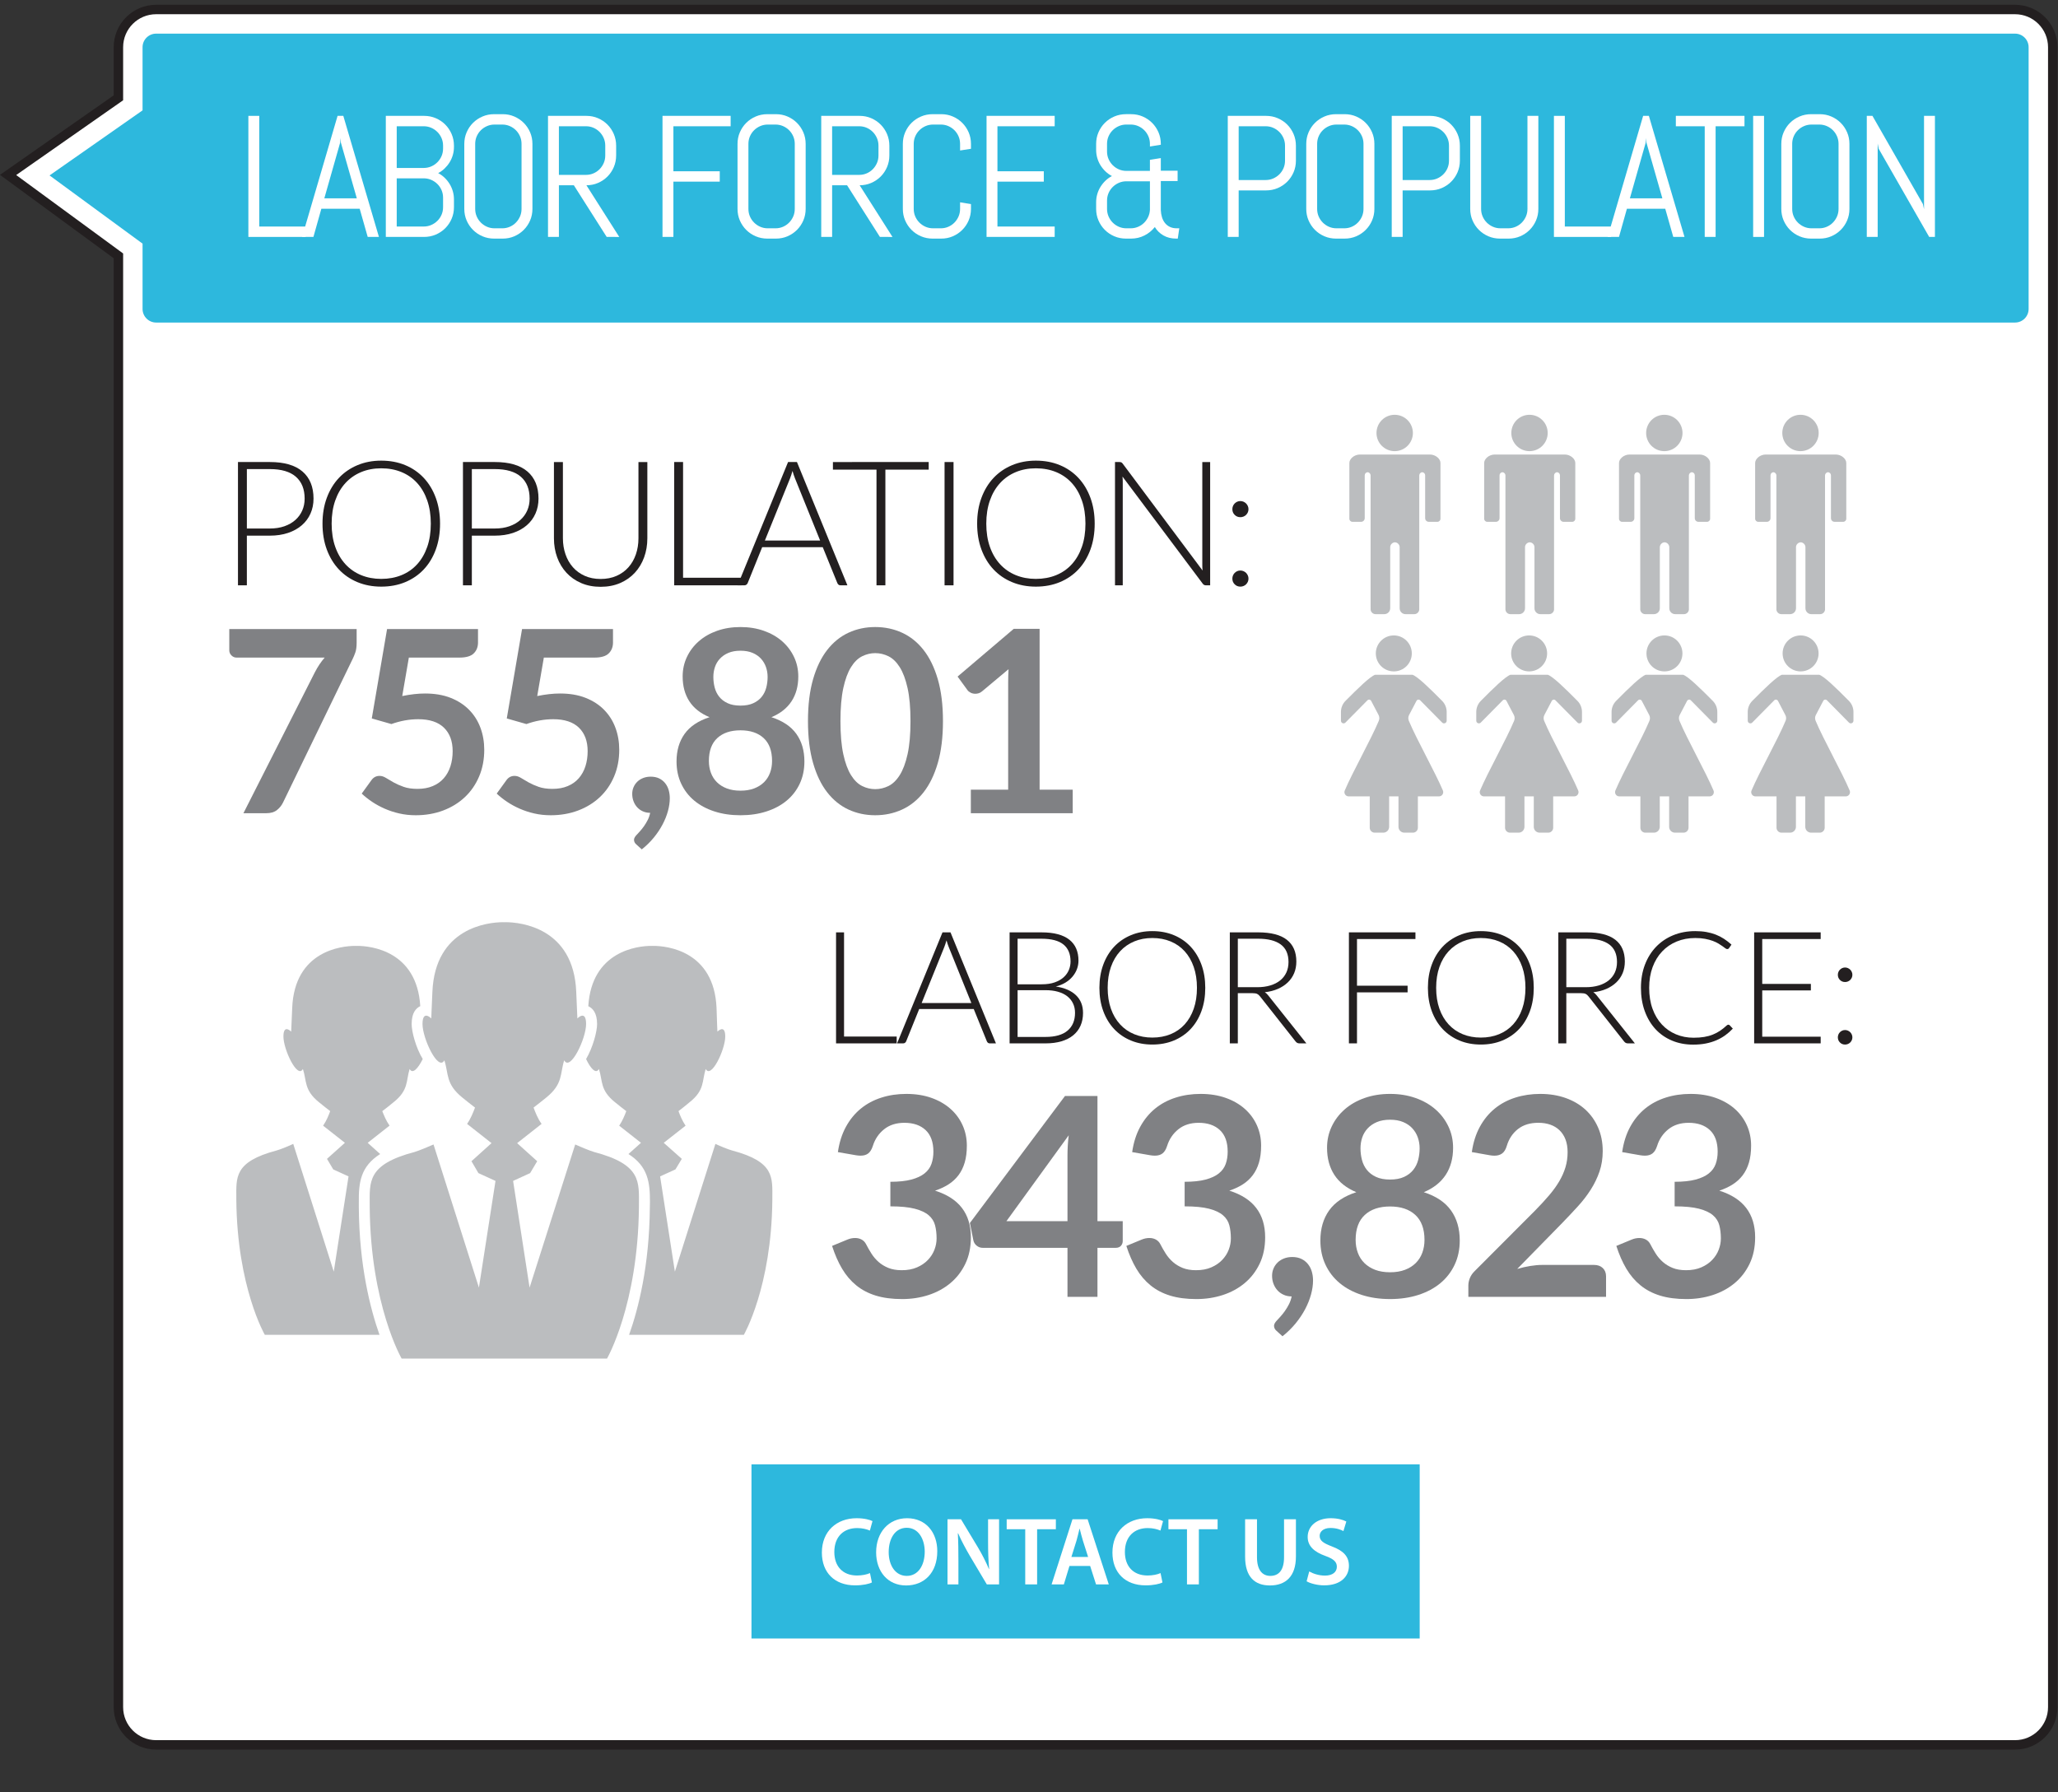 <?xml version="1.0" encoding="utf-8"?>
<!-- Generator: Adobe Illustrator 16.0.0, SVG Export Plug-In . SVG Version: 6.00 Build 0)  -->
<!DOCTYPE svg PUBLIC "-//W3C//DTD SVG 1.1//EN" "http://www.w3.org/Graphics/SVG/1.1/DTD/svg11.dtd">
<svg version="1.1" id="Layer_1" xmlns="http://www.w3.org/2000/svg" xmlns:xlink="http://www.w3.org/1999/xlink" x="0px" y="0px"
	 width="341px" height="297px" viewBox="0 0 341 297" enable-background="new 0 0 341 297" xml:space="preserve">
<rect x="0" y="0" width="341" height="297" fill="#333333" stroke="none"/>
<g>
	<path fill="#FFFFFF" stroke="#231F20" stroke-width="1.563" stroke-miterlimit="10" d="M340.131,282.883
		c0,3.453-2.797,6.252-6.25,6.252H25.873c-3.453,0-6.252-2.799-6.252-6.252V42.398L1.338,28.992l18.283-12.785V7.824
		c0-3.453,2.799-6.25,6.252-6.25h308.008c3.453,0,6.25,2.797,6.25,6.25V282.883z"/>
	<rect x="124.516" y="242.654" fill="#2DB8DD" width="110.719" height="28.852"/>
	<g>
		<path fill="#FFFFFF" d="M144.47,262.221c-0.464,0.24-1.488,0.48-2.785,0.48c-3.425,0-5.506-2.145-5.506-5.427
			c0-3.553,2.465-5.698,5.763-5.698c1.296,0,2.225,0.272,2.625,0.48l-0.433,1.568c-0.512-0.224-1.216-0.416-2.112-0.416
			c-2.193,0-3.778,1.377-3.778,3.97c0,2.369,1.393,3.89,3.762,3.89c0.801,0,1.633-0.16,2.146-0.4L144.47,262.221z"/>
		<path fill="#FFFFFF" d="M155.303,257.035c0,3.617-2.192,5.682-5.17,5.682c-3.041,0-4.962-2.32-4.962-5.49
			c0-3.313,2.081-5.65,5.122-5.65C153.447,251.576,155.303,253.962,155.303,257.035z M147.252,257.195
			c0,2.192,1.104,3.938,2.993,3.938c1.904,0,2.978-1.761,2.978-4.018c0-2.033-1.009-3.954-2.978-3.954
			C148.292,253.161,147.252,254.97,147.252,257.195z"/>
		<path fill="#FFFFFF" d="M156.996,262.541v-10.788h2.24l2.785,4.626c0.721,1.2,1.345,2.448,1.841,3.617h0.032
			c-0.128-1.44-0.176-2.833-0.176-4.481v-3.762h1.824v10.788h-2.032l-2.817-4.738c-0.688-1.185-1.408-2.513-1.937-3.729
			l-0.048,0.017c0.079,1.393,0.096,2.816,0.096,4.594v3.857H156.996z"/>
		<path fill="#FFFFFF" d="M169.876,253.401h-3.073v-1.648h8.147v1.648h-3.105v9.14h-1.969V253.401z"/>
		<path fill="#FFFFFF" d="M177.205,259.483l-0.928,3.058h-2.033l3.458-10.788h2.513l3.505,10.788h-2.112l-0.977-3.058H177.205z
			 M180.294,257.995l-0.849-2.657c-0.208-0.656-0.384-1.393-0.544-2.017h-0.032c-0.16,0.624-0.32,1.377-0.512,2.017l-0.833,2.657
			H180.294z"/>
		<path fill="#FFFFFF" d="M192.615,262.221c-0.464,0.24-1.488,0.48-2.785,0.48c-3.425,0-5.506-2.145-5.506-5.427
			c0-3.553,2.465-5.698,5.763-5.698c1.296,0,2.225,0.272,2.625,0.48l-0.433,1.568c-0.512-0.224-1.216-0.416-2.112-0.416
			c-2.193,0-3.778,1.377-3.778,3.97c0,2.369,1.393,3.89,3.762,3.89c0.801,0,1.633-0.16,2.146-0.4L192.615,262.221z"/>
		<path fill="#FFFFFF" d="M196.677,253.401h-3.073v-1.648h8.147v1.648h-3.105v9.14h-1.969V253.401z"/>
		<path fill="#FFFFFF" d="M208.277,251.753v6.29c0,2.113,0.881,3.09,2.209,3.09c1.425,0,2.273-0.977,2.273-3.09v-6.29h1.969v6.162
			c0,3.329-1.713,4.802-4.306,4.802c-2.497,0-4.114-1.393-4.114-4.785v-6.179H208.277z"/>
		<path fill="#FFFFFF" d="M216.932,260.396c0.64,0.368,1.601,0.688,2.608,0.688c1.265,0,1.969-0.592,1.969-1.472
			c0-0.816-0.544-1.297-1.921-1.793c-1.776-0.641-2.913-1.585-2.913-3.138c0-1.761,1.473-3.105,3.81-3.105
			c1.169,0,2.033,0.257,2.594,0.545l-0.48,1.584c-0.385-0.208-1.137-0.512-2.146-0.512c-1.248,0-1.792,0.672-1.792,1.297
			c0,0.832,0.624,1.216,2.064,1.776c1.873,0.704,2.785,1.648,2.785,3.201c0,1.729-1.313,3.233-4.098,3.233
			c-1.137,0-2.321-0.32-2.913-0.672L216.932,260.396z"/>
	</g>
	<path fill="#2DB8DD" d="M8.209,29.07l15.412,11.301v10.824c0,1.242,1.01,2.252,2.252,2.252h308.008c1.242,0,2.25-1.01,2.25-2.252
		V7.824c0-1.242-1.008-2.25-2.25-2.25H25.873c-1.242,0-2.252,1.008-2.252,2.25v10.465L8.209,29.07z"/>
	<g>
		<path fill="#FFFFFF" d="M41.154,39.259v-20.06h1.805v18.339h7.68v1.721H41.154z"/>
		<path fill="#FFFFFF" d="M59.598,34.587h-6.351l-1.314,4.672h-1.875l5.876-20.06h0.951l5.902,20.06h-1.86L59.598,34.587z
			 M53.738,32.866h5.385l-2.644-9.246l-0.056-0.741l-0.056,0.741L53.738,32.866z"/>
		<path fill="#FFFFFF" d="M74.833,36.251c-0.257,0.598-0.608,1.119-1.057,1.567c-0.447,0.447-0.972,0.8-1.573,1.056
			c-0.602,0.257-1.243,0.385-1.924,0.385h-6.351v-20.06h6.351c0.681,0,1.322,0.129,1.924,0.385c0.602,0.257,1.126,0.608,1.573,1.057
			c0.448,0.447,0.8,0.972,1.057,1.573c0.256,0.602,0.385,1.243,0.385,1.924v0.195c0,0.476-0.063,0.931-0.189,1.364
			s-0.306,0.837-0.538,1.21c-0.233,0.373-0.509,0.711-0.825,1.014c-0.317,0.304-0.672,0.558-1.063,0.763
			c0.392,0.205,0.746,0.46,1.063,0.763c0.316,0.303,0.592,0.644,0.825,1.021c0.232,0.378,0.412,0.784,0.538,1.218
			s0.189,0.888,0.189,1.363v1.287C75.218,35.016,75.089,35.654,74.833,36.251z M73.414,24.138c0-0.448-0.084-0.865-0.252-1.252
			s-0.398-0.728-0.692-1.021s-0.635-0.524-1.021-0.692s-0.804-0.252-1.252-0.252h-4.462v6.91h4.462c0.448,0,0.865-0.084,1.252-0.252
			c0.387-0.167,0.728-0.398,1.021-0.692c0.294-0.293,0.524-0.634,0.692-1.021s0.252-0.805,0.252-1.252V24.138z M73.414,32.754
			c0-0.447-0.084-0.864-0.252-1.252c-0.168-0.387-0.398-0.725-0.692-1.014s-0.635-0.518-1.021-0.686s-0.804-0.252-1.252-0.252
			h-4.462v7.987h4.462c0.448,0,0.865-0.084,1.252-0.252s0.728-0.396,1.021-0.686c0.294-0.288,0.524-0.627,0.692-1.014
			s0.252-0.805,0.252-1.252V32.754z"/>
		<path fill="#FFFFFF" d="M87.837,36.531c-0.257,0.597-0.608,1.119-1.057,1.566c-0.447,0.447-0.97,0.8-1.566,1.057
			c-0.597,0.256-1.235,0.384-1.916,0.384h-1.427c-0.681,0-1.322-0.128-1.924-0.384c-0.602-0.257-1.126-0.609-1.573-1.057
			c-0.448-0.447-0.8-0.97-1.057-1.566s-0.385-1.235-0.385-1.917V23.844c0-0.681,0.128-1.319,0.385-1.916s0.608-1.119,1.057-1.567
			c0.447-0.447,0.972-0.799,1.573-1.056s1.243-0.385,1.924-0.385h1.427c0.681,0,1.319,0.128,1.916,0.385s1.119,0.608,1.566,1.056
			c0.448,0.448,0.8,0.971,1.057,1.567c0.256,0.597,0.385,1.235,0.385,1.916v10.771C88.222,35.296,88.093,35.935,87.837,36.531z
			 M86.417,23.844c0-0.447-0.084-0.865-0.252-1.252s-0.396-0.725-0.686-1.015c-0.289-0.288-0.627-0.518-1.014-0.685
			c-0.388-0.168-0.805-0.252-1.252-0.252h-1.259c-0.448,0-0.865,0.084-1.252,0.252c-0.388,0.167-0.728,0.396-1.021,0.685
			c-0.294,0.29-0.524,0.628-0.692,1.015s-0.252,0.805-0.252,1.252v10.771c0,0.448,0.084,0.865,0.252,1.252
			c0.168,0.388,0.398,0.728,0.692,1.021s0.634,0.524,1.021,0.692c0.387,0.168,0.804,0.252,1.252,0.252h1.259
			c0.447,0,0.864-0.084,1.252-0.252c0.387-0.168,0.725-0.398,1.014-0.692s0.518-0.634,0.686-1.021
			c0.168-0.387,0.252-0.804,0.252-1.252V23.844z"/>
		<path fill="#FFFFFF" d="M100.526,39.259l-5.442-8.561h-2.476v8.561h-1.805v-20.06h6.365c0.681,0,1.319,0.129,1.916,0.385
			c0.597,0.257,1.119,0.608,1.566,1.057c0.448,0.447,0.8,0.972,1.057,1.573c0.256,0.602,0.385,1.243,0.385,1.924v1.622
			c0,0.682-0.129,1.322-0.385,1.924c-0.257,0.602-0.608,1.126-1.057,1.573c-0.447,0.448-0.97,0.8-1.566,1.057
			s-1.235,0.385-1.916,0.385l5.441,8.561H100.526z M100.288,24.138c0-0.448-0.084-0.865-0.252-1.252s-0.396-0.728-0.686-1.021
			s-0.627-0.524-1.014-0.692c-0.388-0.168-0.805-0.252-1.252-0.252h-4.477v8.058h4.477c0.447,0,0.864-0.084,1.252-0.252
			c0.387-0.168,0.725-0.398,1.014-0.692s0.518-0.634,0.686-1.021c0.168-0.387,0.252-0.804,0.252-1.252V24.138z"/>
		<path fill="#FFFFFF" d="M111.579,20.92v7.456h7.68v1.721h-7.68v9.162h-1.805v-20.06h11.289v1.721H111.579z"/>
		<path fill="#FFFFFF" d="M133.109,36.531c-0.257,0.597-0.608,1.119-1.057,1.566c-0.447,0.447-0.97,0.8-1.566,1.057
			c-0.597,0.256-1.235,0.384-1.916,0.384h-1.427c-0.681,0-1.322-0.128-1.924-0.384c-0.602-0.257-1.126-0.609-1.573-1.057
			c-0.448-0.447-0.8-0.97-1.057-1.566s-0.385-1.235-0.385-1.917V23.844c0-0.681,0.128-1.319,0.385-1.916s0.608-1.119,1.057-1.567
			c0.447-0.447,0.972-0.799,1.573-1.056s1.243-0.385,1.924-0.385h1.427c0.681,0,1.319,0.128,1.916,0.385s1.119,0.608,1.566,1.056
			c0.448,0.448,0.8,0.971,1.057,1.567c0.256,0.597,0.385,1.235,0.385,1.916v10.771C133.494,35.296,133.365,35.935,133.109,36.531z
			 M131.689,23.844c0-0.447-0.084-0.865-0.252-1.252s-0.396-0.725-0.686-1.015c-0.289-0.288-0.627-0.518-1.014-0.685
			c-0.388-0.168-0.805-0.252-1.252-0.252h-1.259c-0.448,0-0.865,0.084-1.252,0.252c-0.388,0.167-0.728,0.396-1.021,0.685
			c-0.294,0.29-0.524,0.628-0.692,1.015s-0.252,0.805-0.252,1.252v10.771c0,0.448,0.084,0.865,0.252,1.252
			c0.168,0.388,0.398,0.728,0.692,1.021s0.634,0.524,1.021,0.692c0.387,0.168,0.804,0.252,1.252,0.252h1.259
			c0.447,0,0.864-0.084,1.252-0.252c0.387-0.168,0.725-0.398,1.014-0.692s0.518-0.634,0.686-1.021
			c0.168-0.387,0.252-0.804,0.252-1.252V23.844z"/>
		<path fill="#FFFFFF" d="M145.797,39.259l-5.442-8.561h-2.476v8.561h-1.805v-20.06h6.365c0.681,0,1.319,0.129,1.916,0.385
			c0.597,0.257,1.119,0.608,1.566,1.057c0.448,0.447,0.8,0.972,1.057,1.573c0.256,0.602,0.385,1.243,0.385,1.924v1.622
			c0,0.682-0.129,1.322-0.385,1.924c-0.257,0.602-0.608,1.126-1.057,1.573c-0.447,0.448-0.97,0.8-1.566,1.057
			s-1.235,0.385-1.916,0.385l5.441,8.561H145.797z M145.559,24.138c0-0.448-0.084-0.865-0.252-1.252s-0.396-0.728-0.686-1.021
			s-0.627-0.524-1.014-0.692c-0.388-0.168-0.805-0.252-1.252-0.252h-4.477v8.058h4.477c0.447,0,0.864-0.084,1.252-0.252
			c0.387-0.168,0.725-0.398,1.014-0.692s0.518-0.634,0.686-1.021c0.168-0.387,0.252-0.804,0.252-1.252V24.138z"/>
		<path fill="#FFFFFF" d="M160.5,36.531c-0.257,0.597-0.608,1.119-1.057,1.566c-0.447,0.447-0.97,0.8-1.566,1.057
			c-0.597,0.256-1.235,0.384-1.916,0.384h-1.427c-0.681,0-1.322-0.128-1.924-0.384c-0.602-0.257-1.126-0.609-1.573-1.057
			c-0.448-0.447-0.8-0.97-1.057-1.566s-0.385-1.235-0.385-1.917V23.844c0-0.681,0.128-1.319,0.385-1.916s0.608-1.119,1.057-1.567
			c0.447-0.447,0.972-0.799,1.573-1.056s1.243-0.385,1.924-0.385h1.427c0.681,0,1.319,0.128,1.916,0.385s1.119,0.608,1.566,1.056
			c0.448,0.448,0.8,0.971,1.057,1.567c0.256,0.597,0.385,1.235,0.385,1.916v0.812l-1.805,0.279v-1.091
			c0-0.447-0.084-0.865-0.252-1.252s-0.396-0.725-0.686-1.015c-0.289-0.288-0.627-0.518-1.014-0.685
			c-0.388-0.168-0.805-0.252-1.252-0.252h-1.259c-0.448,0-0.865,0.084-1.252,0.252c-0.388,0.167-0.728,0.396-1.021,0.685
			c-0.294,0.29-0.524,0.628-0.692,1.015s-0.252,0.805-0.252,1.252v10.771c0,0.448,0.084,0.865,0.252,1.252
			c0.168,0.388,0.398,0.728,0.692,1.021s0.634,0.524,1.021,0.692c0.387,0.168,0.804,0.252,1.252,0.252h1.259
			c0.447,0,0.864-0.084,1.252-0.252c0.387-0.168,0.725-0.398,1.014-0.692s0.518-0.634,0.686-1.021
			c0.168-0.387,0.252-0.804,0.252-1.252v-1.091l1.805,0.294v0.797C160.884,35.296,160.755,35.935,160.5,36.531z"/>
		<path fill="#FFFFFF" d="M163.466,39.259v-20.06h11.289v1.721h-9.484v7.456h7.68v1.721h-7.68v7.441h9.484v1.721H163.466z"/>
		<path fill="#FFFFFF" d="M194.902,39.538c-0.812,0-1.518-0.172-2.119-0.518c-0.602-0.345-1.08-0.811-1.434-1.398
			c-0.467,0.588-1.04,1.054-1.721,1.398c-0.682,0.346-1.418,0.518-2.211,0.518h-0.853c-0.681,0-1.322-0.128-1.924-0.384
			c-0.602-0.257-1.126-0.609-1.573-1.057c-0.448-0.447-0.8-0.97-1.057-1.566s-0.385-1.235-0.385-1.917v-1.091
			c0-0.476,0.063-0.93,0.189-1.363s0.305-0.837,0.538-1.21s0.509-0.712,0.825-1.015c0.317-0.303,0.672-0.557,1.063-0.763
			c-0.392-0.205-0.746-0.459-1.063-0.762c-0.316-0.303-0.592-0.642-0.825-1.015s-0.412-0.776-0.538-1.21s-0.189-0.888-0.189-1.363
			v-0.979c0-0.681,0.128-1.319,0.385-1.916s0.608-1.119,1.057-1.567c0.447-0.447,0.972-0.799,1.573-1.056s1.243-0.385,1.924-0.385
			h0.853c0.681,0,1.32,0.128,1.917,0.385s1.119,0.608,1.566,1.056c0.448,0.448,0.8,0.971,1.057,1.567
			c0.256,0.597,0.385,1.235,0.385,1.916v0.14l-1.805,0.294v-0.434c0-0.447-0.084-0.865-0.252-1.252s-0.396-0.725-0.686-1.015
			c-0.289-0.288-0.627-0.518-1.014-0.685c-0.388-0.168-0.805-0.252-1.252-0.252h-0.686c-0.448,0-0.865,0.084-1.252,0.252
			c-0.388,0.167-0.728,0.396-1.021,0.685c-0.294,0.29-0.524,0.628-0.692,1.015s-0.252,0.805-0.252,1.252v1.259
			c0,0.447,0.084,0.865,0.252,1.252s0.398,0.728,0.692,1.021s0.634,0.524,1.021,0.692c0.387,0.168,0.804,0.252,1.252,0.252h3.889
			v-1.833l1.805-0.294v2.099h2.783v1.707h-2.783v4.825c0.019,0.42,0.083,0.812,0.195,1.176c0.112,0.363,0.277,0.683,0.497,0.958
			c0.219,0.274,0.491,0.489,0.818,0.644c0.326,0.153,0.703,0.23,1.133,0.23h0.419l-0.251,1.706H194.902z M188.551,37.594
			c0.382-0.158,0.715-0.377,1-0.657c0.284-0.279,0.515-0.605,0.692-0.979c0.177-0.373,0.274-0.774,0.294-1.203V30.04h-3.889
			c-0.448,0-0.865,0.084-1.252,0.252c-0.388,0.168-0.728,0.396-1.021,0.686s-0.524,0.628-0.692,1.015s-0.252,0.804-0.252,1.252v1.37
			c0,0.448,0.084,0.865,0.252,1.252c0.168,0.388,0.398,0.728,0.692,1.021s0.634,0.524,1.021,0.692
			c0.387,0.168,0.804,0.252,1.252,0.252h0.686C187.763,37.832,188.168,37.753,188.551,37.594z"/>
		<path fill="#FFFFFF" d="M214.341,28.544c-0.257,0.597-0.608,1.119-1.057,1.566c-0.447,0.447-0.972,0.8-1.573,1.057
			c-0.602,0.256-1.243,0.384-1.924,0.384h-4.546v7.708h-1.805v-20.06h6.351c0.681,0,1.322,0.129,1.924,0.385
			c0.602,0.257,1.126,0.608,1.573,1.057c0.448,0.447,0.8,0.972,1.057,1.573c0.256,0.602,0.385,1.243,0.385,1.924v2.489
			C214.726,27.309,214.597,27.947,214.341,28.544z M212.921,24.138c0-0.448-0.084-0.865-0.252-1.252s-0.398-0.728-0.692-1.021
			s-0.635-0.524-1.021-0.692s-0.804-0.252-1.252-0.252h-4.462v8.911h4.462c0.448,0,0.865-0.084,1.252-0.252s0.728-0.396,1.021-0.686
			s0.524-0.627,0.692-1.015c0.168-0.387,0.252-0.804,0.252-1.252V24.138z"/>
		<path fill="#FFFFFF" d="M227.344,36.531c-0.257,0.597-0.608,1.119-1.057,1.566c-0.447,0.447-0.97,0.8-1.566,1.057
			c-0.597,0.256-1.235,0.384-1.916,0.384h-1.427c-0.681,0-1.322-0.128-1.924-0.384c-0.602-0.257-1.126-0.609-1.573-1.057
			c-0.448-0.447-0.8-0.97-1.057-1.566s-0.385-1.235-0.385-1.917V23.844c0-0.681,0.128-1.319,0.385-1.916s0.608-1.119,1.057-1.567
			c0.447-0.447,0.972-0.799,1.573-1.056s1.243-0.385,1.924-0.385h1.427c0.681,0,1.319,0.128,1.916,0.385s1.119,0.608,1.566,1.056
			c0.448,0.448,0.8,0.971,1.057,1.567c0.256,0.597,0.385,1.235,0.385,1.916v10.771C227.729,35.296,227.6,35.935,227.344,36.531z
			 M225.924,23.844c0-0.447-0.084-0.865-0.252-1.252s-0.396-0.725-0.686-1.015c-0.289-0.288-0.627-0.518-1.014-0.685
			c-0.388-0.168-0.805-0.252-1.252-0.252h-1.259c-0.448,0-0.865,0.084-1.252,0.252c-0.388,0.167-0.728,0.396-1.021,0.685
			c-0.294,0.29-0.524,0.628-0.692,1.015s-0.252,0.805-0.252,1.252v10.771c0,0.448,0.084,0.865,0.252,1.252
			c0.168,0.388,0.398,0.728,0.692,1.021s0.634,0.524,1.021,0.692c0.387,0.168,0.804,0.252,1.252,0.252h1.259
			c0.447,0,0.864-0.084,1.252-0.252c0.387-0.168,0.725-0.398,1.014-0.692s0.518-0.634,0.686-1.021
			c0.168-0.387,0.252-0.804,0.252-1.252V23.844z"/>
		<path fill="#FFFFFF" d="M241.509,28.544c-0.257,0.597-0.608,1.119-1.057,1.566c-0.447,0.447-0.972,0.8-1.573,1.057
			c-0.602,0.256-1.243,0.384-1.924,0.384h-4.546v7.708h-1.805v-20.06h6.351c0.681,0,1.322,0.129,1.924,0.385
			c0.602,0.257,1.126,0.608,1.573,1.057c0.448,0.447,0.8,0.972,1.057,1.573c0.256,0.602,0.385,1.243,0.385,1.924v2.489
			C241.894,27.309,241.765,27.947,241.509,28.544z M240.089,24.138c0-0.448-0.084-0.865-0.252-1.252s-0.398-0.728-0.692-1.021
			s-0.635-0.524-1.021-0.692s-0.804-0.252-1.252-0.252h-4.462v8.911h4.462c0.448,0,0.865-0.084,1.252-0.252s0.728-0.396,1.021-0.686
			s0.524-0.627,0.692-1.015c0.168-0.387,0.252-0.804,0.252-1.252V24.138z"/>
		<path fill="#FFFFFF" d="M254.512,36.531c-0.257,0.597-0.608,1.119-1.057,1.566c-0.447,0.447-0.97,0.8-1.566,1.057
			c-0.597,0.256-1.235,0.384-1.916,0.384h-1.427c-0.681,0-1.322-0.128-1.924-0.384c-0.602-0.257-1.126-0.609-1.573-1.057
			c-0.448-0.447-0.8-0.97-1.057-1.566s-0.385-1.235-0.385-1.917V19.199h1.805v15.415c0,0.448,0.084,0.865,0.252,1.252
			c0.168,0.388,0.398,0.728,0.692,1.021s0.634,0.524,1.021,0.692c0.387,0.168,0.804,0.252,1.252,0.252h1.259
			c0.447,0,0.864-0.084,1.252-0.252c0.387-0.168,0.725-0.398,1.014-0.692s0.518-0.634,0.686-1.021
			c0.168-0.387,0.252-0.804,0.252-1.252V19.199h1.805v15.415C254.897,35.296,254.768,35.935,254.512,36.531z"/>
		<path fill="#FFFFFF" d="M257.478,39.259v-20.06h1.805v18.339h7.68v1.721H257.478z"/>
		<path fill="#FFFFFF" d="M275.923,34.587h-6.351l-1.314,4.672h-1.875l5.876-20.06h0.951l5.903,20.06h-1.861L275.923,34.587z
			 M270.062,32.866h5.384l-2.643-9.246l-0.056-0.741l-0.056,0.741L270.062,32.866z"/>
		<path fill="#FFFFFF" d="M284.269,20.92v18.339h-1.805V20.92h-4.785v-1.721h11.373v1.721H284.269z"/>
		<path fill="#FFFFFF" d="M290.487,39.259v-20.06h1.805v20.06H290.487z"/>
		<path fill="#FFFFFF" d="M306.058,36.531c-0.256,0.597-0.607,1.119-1.057,1.566c-0.447,0.447-0.969,0.8-1.566,1.057
			c-0.596,0.256-1.234,0.384-1.916,0.384h-1.426c-0.682,0-1.322-0.128-1.924-0.384c-0.602-0.257-1.127-0.609-1.574-1.057
			s-0.799-0.97-1.057-1.566c-0.256-0.597-0.385-1.235-0.385-1.917V23.844c0-0.681,0.129-1.319,0.385-1.916
			c0.258-0.597,0.609-1.119,1.057-1.567c0.447-0.447,0.973-0.799,1.574-1.056s1.242-0.385,1.924-0.385h1.426
			c0.682,0,1.32,0.128,1.916,0.385c0.598,0.257,1.119,0.608,1.566,1.056c0.449,0.448,0.801,0.971,1.057,1.567
			s0.385,1.235,0.385,1.916v10.771C306.442,35.296,306.313,35.935,306.058,36.531z M304.638,23.844c0-0.447-0.084-0.865-0.252-1.252
			s-0.396-0.725-0.686-1.015c-0.289-0.288-0.627-0.518-1.014-0.685c-0.387-0.168-0.805-0.252-1.252-0.252h-1.258
			c-0.449,0-0.865,0.084-1.252,0.252c-0.389,0.167-0.729,0.396-1.021,0.685c-0.295,0.29-0.525,0.628-0.693,1.015
			s-0.252,0.805-0.252,1.252v10.771c0,0.448,0.084,0.865,0.252,1.252c0.168,0.388,0.398,0.728,0.693,1.021
			c0.293,0.294,0.633,0.524,1.021,0.692c0.387,0.168,0.803,0.252,1.252,0.252h1.258c0.447,0,0.865-0.084,1.252-0.252
			s0.725-0.398,1.014-0.692s0.518-0.634,0.686-1.021c0.168-0.387,0.252-0.804,0.252-1.252V23.844z"/>
		<path fill="#FFFFFF" d="M319.655,39.259l-8.365-14.604l-0.168-0.867v15.471h-1.805v-20.06h0.938l8.365,14.618l0.182,0.854V19.199
			h1.805v20.06H319.655z"/>
	</g>
	<g>
		<path fill="#231F20" d="M40.904,88.762v8.229h-1.473v-20.43h5.271c2.396,0,4.203,0.524,5.421,1.573
			c1.218,1.05,1.827,2.546,1.827,4.49c0,0.896-0.166,1.719-0.498,2.469c-0.332,0.751-0.812,1.398-1.437,1.942
			c-0.626,0.544-1.387,0.968-2.281,1.271c-0.896,0.303-1.906,0.455-3.032,0.455H40.904z M40.904,87.577h3.798
			c0.904,0,1.713-0.125,2.426-0.375c0.712-0.25,1.315-0.597,1.812-1.04c0.496-0.442,0.876-0.965,1.141-1.566
			s0.397-1.258,0.397-1.971c0-1.568-0.484-2.776-1.451-3.624c-0.968-0.847-2.409-1.271-4.324-1.271h-3.798V87.577z"/>
		<path fill="#231F20" d="M72.914,86.769c0,1.579-0.236,3.011-0.707,4.296c-0.472,1.285-1.136,2.382-1.993,3.292
			c-0.856,0.909-1.882,1.612-3.075,2.107c-1.193,0.496-2.517,0.744-3.971,0.744c-1.434,0-2.748-0.248-3.941-0.744
			c-1.193-0.495-2.219-1.198-3.075-2.107c-0.856-0.91-1.523-2.007-2-3.292s-0.714-2.717-0.714-4.296c0-1.568,0.237-2.995,0.714-4.28
			s1.144-2.383,2-3.292c0.856-0.91,1.882-1.615,3.075-2.115c1.193-0.501,2.508-0.751,3.941-0.751c1.454,0,2.777,0.248,3.971,0.743
			c1.193,0.496,2.219,1.201,3.075,2.115c0.857,0.915,1.521,2.015,1.993,3.3C72.677,83.773,72.914,85.2,72.914,86.769z
			 M71.383,86.769c0-1.424-0.197-2.704-0.592-3.84s-0.951-2.099-1.668-2.888s-1.581-1.394-2.592-1.813s-2.132-0.628-3.364-0.628
			c-1.212,0-2.322,0.209-3.327,0.628c-1.007,0.419-1.873,1.023-2.6,1.813s-1.29,1.752-1.689,2.888s-0.599,2.416-0.599,3.84
			c0,1.435,0.199,2.717,0.599,3.849c0.399,1.131,0.963,2.091,1.689,2.88s1.593,1.392,2.6,1.805c1.005,0.414,2.115,0.621,3.327,0.621
			c1.232,0,2.354-0.207,3.364-0.621c1.011-0.413,1.875-1.016,2.592-1.805s1.273-1.749,1.668-2.88
			C71.186,89.485,71.383,88.203,71.383,86.769z"/>
		<path fill="#231F20" d="M78.182,88.762v8.229h-1.473v-20.43h5.271c2.396,0,4.203,0.524,5.421,1.573
			c1.218,1.05,1.827,2.546,1.827,4.49c0,0.896-0.166,1.719-0.498,2.469c-0.332,0.751-0.812,1.398-1.437,1.942
			c-0.626,0.544-1.387,0.968-2.281,1.271c-0.896,0.303-1.906,0.455-3.032,0.455H78.182z M78.182,87.577h3.798
			c0.904,0,1.713-0.125,2.426-0.375c0.712-0.25,1.315-0.597,1.812-1.04c0.496-0.442,0.876-0.965,1.141-1.566
			s0.397-1.258,0.397-1.971c0-1.568-0.484-2.776-1.451-3.624c-0.968-0.847-2.409-1.271-4.324-1.271h-3.798V87.577z"/>
		<path fill="#231F20" d="M99.522,95.938c0.982,0,1.86-0.171,2.635-0.513c0.775-0.342,1.432-0.815,1.972-1.422
			c0.538-0.606,0.95-1.321,1.234-2.145c0.283-0.823,0.426-1.711,0.426-2.664V76.562h1.473v12.633c0,1.126-0.179,2.178-0.534,3.155
			c-0.356,0.977-0.869,1.829-1.538,2.556s-1.482,1.297-2.439,1.711c-0.958,0.413-2.034,0.62-3.228,0.62s-2.27-0.207-3.227-0.62
			c-0.958-0.414-1.771-0.984-2.44-1.711s-1.182-1.579-1.537-2.556c-0.356-0.978-0.534-2.029-0.534-3.155V76.562h1.486V89.18
			c0,0.953,0.143,1.842,0.427,2.664c0.283,0.823,0.692,1.538,1.227,2.145s1.188,1.083,1.964,1.429
			C97.662,95.764,98.541,95.938,99.522,95.938z"/>
		<path fill="#231F20" d="M113.18,95.735h9.688v1.256h-11.16v-20.43h1.473V95.735z"/>
		<path fill="#231F20" d="M140.411,96.991h-1.141c-0.136,0-0.246-0.036-0.333-0.108c-0.086-0.072-0.153-0.166-0.201-0.281
			l-2.412-5.935H126.29l-2.396,5.935c-0.039,0.105-0.106,0.197-0.202,0.274c-0.097,0.077-0.212,0.115-0.347,0.115h-1.126
			l8.359-20.43h1.473L140.411,96.991z M126.737,89.57h9.154l-4.173-10.323c-0.067-0.164-0.135-0.35-0.202-0.557
			c-0.067-0.206-0.135-0.426-0.202-0.656c-0.067,0.23-0.135,0.45-0.202,0.656c-0.067,0.207-0.135,0.397-0.202,0.57L126.737,89.57z"
			/>
		<path fill="#231F20" d="M153.88,76.562v1.256h-7.176v19.174h-1.473V77.817h-7.22v-1.256H153.88z"/>
		<path fill="#231F20" d="M157.996,96.991h-1.487v-20.43h1.487V96.991z"/>
		<path fill="#231F20" d="M181.384,86.769c0,1.579-0.236,3.011-0.707,4.296c-0.472,1.285-1.136,2.382-1.993,3.292
			c-0.856,0.909-1.882,1.612-3.075,2.107c-1.193,0.496-2.517,0.744-3.971,0.744c-1.434,0-2.748-0.248-3.941-0.744
			c-1.193-0.495-2.219-1.198-3.075-2.107c-0.856-0.91-1.523-2.007-2-3.292s-0.714-2.717-0.714-4.296c0-1.568,0.237-2.995,0.714-4.28
			s1.144-2.383,2-3.292c0.856-0.91,1.882-1.615,3.075-2.115c1.193-0.501,2.508-0.751,3.941-0.751c1.454,0,2.777,0.248,3.971,0.743
			c1.193,0.496,2.219,1.201,3.075,2.115c0.857,0.915,1.521,2.015,1.993,3.3C181.148,83.773,181.384,85.2,181.384,86.769z
			 M179.854,86.769c0-1.424-0.197-2.704-0.592-3.84s-0.951-2.099-1.668-2.888s-1.581-1.394-2.592-1.813s-2.132-0.628-3.364-0.628
			c-1.212,0-2.322,0.209-3.327,0.628c-1.007,0.419-1.873,1.023-2.6,1.813s-1.29,1.752-1.689,2.888s-0.599,2.416-0.599,3.84
			c0,1.435,0.199,2.717,0.599,3.849c0.399,1.131,0.963,2.091,1.689,2.88s1.593,1.392,2.6,1.805c1.005,0.414,2.115,0.621,3.327,0.621
			c1.232,0,2.354-0.207,3.364-0.621c1.011-0.413,1.875-1.016,2.592-1.805s1.273-1.749,1.668-2.88
			C179.657,89.485,179.854,88.203,179.854,86.769z"/>
		<path fill="#231F20" d="M185.788,76.611c0.077,0.034,0.159,0.108,0.246,0.225l13.225,17.701c-0.028-0.289-0.043-0.568-0.043-0.838
			V76.562h1.3v20.43h-0.708c-0.222,0-0.399-0.096-0.534-0.289L185.99,78.973c0.029,0.288,0.044,0.563,0.044,0.822v17.196h-1.285
			v-20.43h0.722C185.605,76.562,185.71,76.578,185.788,76.611z"/>
		<path fill="#231F20" d="M204.196,84.372c0-0.183,0.033-0.355,0.101-0.52s0.161-0.306,0.282-0.426
			c0.12-0.12,0.26-0.217,0.418-0.289c0.159-0.072,0.335-0.108,0.527-0.108c0.183,0,0.356,0.036,0.52,0.108
			c0.164,0.072,0.306,0.169,0.426,0.289c0.121,0.12,0.217,0.262,0.289,0.426s0.108,0.337,0.108,0.52
			c0,0.192-0.036,0.368-0.108,0.527c-0.072,0.158-0.168,0.298-0.289,0.419c-0.12,0.12-0.262,0.214-0.426,0.281
			c-0.163,0.067-0.337,0.101-0.52,0.101c-0.375,0-0.69-0.127-0.945-0.382C204.323,85.063,204.196,84.748,204.196,84.372z
			 M204.196,95.88c0-0.184,0.033-0.356,0.101-0.521c0.067-0.163,0.161-0.305,0.282-0.426c0.12-0.12,0.26-0.217,0.418-0.289
			c0.159-0.071,0.335-0.107,0.527-0.107c0.183,0,0.356,0.036,0.52,0.107c0.164,0.072,0.306,0.169,0.426,0.289
			c0.121,0.121,0.217,0.263,0.289,0.426c0.072,0.164,0.108,0.337,0.108,0.521c0,0.192-0.036,0.368-0.108,0.526
			c-0.072,0.159-0.168,0.299-0.289,0.419c-0.12,0.12-0.262,0.214-0.426,0.281c-0.163,0.067-0.337,0.102-0.52,0.102
			c-0.375,0-0.69-0.128-0.945-0.383C204.323,96.57,204.196,96.255,204.196,95.88z"/>
		<path fill="#808184" d="M59.094,104.239v2.258c0,0.676-0.074,1.221-0.222,1.636s-0.292,0.764-0.433,1.045L46.897,132.98
			c-0.239,0.492-0.577,0.911-1.013,1.256c-0.437,0.345-1.027,0.517-1.772,0.517h-3.777l11.817-23.317
			c0.492-0.957,1.041-1.78,1.646-2.47H39.195c-0.323,0-0.604-0.119-0.844-0.358s-0.359-0.521-0.359-0.844v-3.524H59.094z"/>
		<path fill="#808184" d="M79.204,106.455c0,0.746-0.236,1.351-0.707,1.814c-0.472,0.465-1.256,0.696-2.353,0.696h-8.399
			l-1.097,6.373c1.378-0.281,2.638-0.422,3.777-0.422c1.604,0,3.014,0.239,4.23,0.718s2.24,1.14,3.07,1.983s1.456,1.832,1.878,2.965
			s0.634,2.353,0.634,3.661c0,1.618-0.285,3.095-0.855,4.432c-0.569,1.337-1.36,2.479-2.374,3.429
			c-1.013,0.95-2.212,1.685-3.598,2.205s-2.895,0.781-4.526,0.781c-0.957,0-1.864-0.099-2.722-0.296
			c-0.858-0.196-1.664-0.46-2.416-0.791c-0.753-0.33-1.449-0.71-2.09-1.14c-0.64-0.429-1.213-0.883-1.72-1.361l1.604-2.216
			c0.338-0.478,0.788-0.717,1.351-0.717c0.352,0,0.707,0.112,1.066,0.337c0.358,0.226,0.776,0.472,1.255,0.739
			s1.034,0.514,1.667,0.738c0.634,0.226,1.4,0.338,2.301,0.338c0.956,0,1.801-0.155,2.532-0.465c0.731-0.309,1.34-0.741,1.825-1.298
			c0.485-0.555,0.851-1.216,1.098-1.983c0.245-0.767,0.369-1.6,0.369-2.5c0-1.66-0.482-2.958-1.445-3.894
			c-0.964-0.936-2.382-1.403-4.253-1.403c-1.477,0-2.961,0.268-4.452,0.802l-3.25-0.929l2.532-14.813h15.067V106.455z"/>
		<path fill="#808184" d="M101.571,106.455c0,0.746-0.236,1.351-0.707,1.814c-0.472,0.465-1.256,0.696-2.353,0.696h-8.399
			l-1.097,6.373c1.378-0.281,2.638-0.422,3.777-0.422c1.604,0,3.014,0.239,4.23,0.718s2.24,1.14,3.07,1.983s1.456,1.832,1.878,2.965
			s0.634,2.353,0.634,3.661c0,1.618-0.285,3.095-0.855,4.432c-0.569,1.337-1.36,2.479-2.374,3.429
			c-1.013,0.95-2.212,1.685-3.598,2.205s-2.895,0.781-4.526,0.781c-0.957,0-1.864-0.099-2.722-0.296
			c-0.858-0.196-1.664-0.46-2.416-0.791c-0.753-0.33-1.449-0.71-2.09-1.14c-0.64-0.429-1.213-0.883-1.72-1.361l1.604-2.216
			c0.338-0.478,0.788-0.717,1.351-0.717c0.352,0,0.707,0.112,1.066,0.337c0.358,0.226,0.776,0.472,1.255,0.739
			s1.034,0.514,1.667,0.738c0.634,0.226,1.4,0.338,2.301,0.338c0.956,0,1.801-0.155,2.532-0.465c0.731-0.309,1.34-0.741,1.825-1.298
			c0.485-0.555,0.851-1.216,1.098-1.983c0.245-0.767,0.369-1.6,0.369-2.5c0-1.66-0.482-2.958-1.445-3.894
			c-0.964-0.936-2.382-1.403-4.253-1.403c-1.477,0-2.961,0.268-4.452,0.802l-3.25-0.929l2.532-14.813h15.067V106.455z"/>
		<path fill="#808184" d="M104.756,131.546c0-0.395,0.073-0.764,0.222-1.108c0.147-0.345,0.354-0.646,0.622-0.907
			c0.267-0.26,0.591-0.464,0.971-0.612c0.38-0.147,0.795-0.222,1.245-0.222c0.534,0,0.999,0.096,1.393,0.285
			c0.394,0.19,0.725,0.45,0.992,0.781c0.267,0.33,0.464,0.71,0.591,1.139c0.126,0.43,0.189,0.884,0.189,1.361
			c0,0.676-0.102,1.386-0.306,2.132c-0.204,0.745-0.503,1.49-0.897,2.236c-0.394,0.746-0.879,1.47-1.455,2.174
			c-0.577,0.703-1.238,1.351-1.984,1.941l-0.907-0.823c-0.253-0.211-0.38-0.472-0.38-0.78c0-0.113,0.039-0.24,0.116-0.38
			c0.077-0.142,0.172-0.268,0.285-0.38c0.154-0.169,0.345-0.377,0.569-0.623s0.45-0.527,0.676-0.844
			c0.225-0.316,0.433-0.661,0.622-1.034c0.19-0.373,0.327-0.771,0.411-1.192c-0.436,0-0.837-0.081-1.202-0.242
			c-0.366-0.162-0.679-0.384-0.939-0.665s-0.464-0.612-0.611-0.992C104.83,132.41,104.756,131.996,104.756,131.546z"/>
		<path fill="#808184" d="M122.693,135.091c-1.576,0-3.015-0.211-4.315-0.634c-1.302-0.422-2.416-1.02-3.345-1.793
			s-1.649-1.71-2.163-2.807c-0.514-1.098-0.771-2.321-0.771-3.672c0-1.801,0.443-3.323,1.33-4.568
			c0.886-1.245,2.265-2.17,4.136-2.775c-1.491-0.619-2.606-1.498-3.345-2.638s-1.107-2.511-1.107-4.114
			c0-1.154,0.235-2.23,0.707-3.229c0.471-0.998,1.129-1.867,1.973-2.605c0.844-0.739,1.854-1.315,3.028-1.73
			c1.174-0.415,2.465-0.623,3.872-0.623c1.406,0,2.697,0.208,3.872,0.623s2.185,0.991,3.028,1.73
			c0.844,0.738,1.501,1.607,1.973,2.605c0.472,0.999,0.707,2.075,0.707,3.229c0,1.604-0.373,2.975-1.118,4.114
			c-0.746,1.14-1.857,2.019-3.334,2.638c1.87,0.605,3.249,1.53,4.136,2.775s1.329,2.768,1.329,4.568c0,1.351-0.257,2.574-0.77,3.672
			c-0.514,1.097-1.234,2.033-2.163,2.807s-2.044,1.371-3.345,1.793C125.707,134.88,124.268,135.091,122.693,135.091z
			 M122.693,131.018c0.857,0,1.61-0.123,2.258-0.369c0.646-0.246,1.192-0.587,1.636-1.023c0.442-0.436,0.776-0.956,1.002-1.562
			c0.225-0.604,0.338-1.259,0.338-1.962c0-1.675-0.465-2.94-1.393-3.799c-0.929-0.858-2.209-1.287-3.841-1.287
			s-2.912,0.429-3.841,1.287s-1.393,2.124-1.393,3.799c0,0.703,0.112,1.357,0.338,1.962c0.225,0.605,0.559,1.126,1.002,1.562
			c0.443,0.437,0.988,0.777,1.636,1.023C121.082,130.895,121.834,131.018,122.693,131.018z M122.693,116.922
			c0.844,0,1.555-0.134,2.131-0.401c0.577-0.267,1.041-0.622,1.394-1.065c0.351-0.443,0.601-0.949,0.749-1.52
			c0.147-0.569,0.222-1.156,0.222-1.762c0-0.577-0.092-1.125-0.274-1.646c-0.184-0.52-0.458-0.98-0.823-1.382
			c-0.366-0.4-0.83-0.721-1.393-0.96c-0.563-0.239-1.231-0.358-2.005-0.358c-0.774,0-1.442,0.119-2.005,0.358s-1.03,0.56-1.403,0.96
			c-0.373,0.401-0.647,0.862-0.823,1.382c-0.176,0.521-0.264,1.069-0.264,1.646c0,0.605,0.074,1.192,0.222,1.762
			c0.147,0.57,0.397,1.076,0.749,1.52s0.816,0.799,1.393,1.065C121.138,116.788,121.849,116.922,122.693,116.922z"/>
		<path fill="#808184" d="M156.244,119.496c0,2.659-0.284,4.97-0.854,6.932c-0.569,1.963-1.357,3.585-2.363,4.864
			c-1.006,1.28-2.194,2.233-3.566,2.859c-1.371,0.626-2.853,0.939-4.441,0.939c-1.59,0-3.063-0.313-4.421-0.939
			c-1.358-0.626-2.536-1.579-3.535-2.859c-0.999-1.279-1.779-2.901-2.342-4.864c-0.563-1.962-0.845-4.272-0.845-6.932
			c0-2.673,0.281-4.987,0.845-6.942c0.563-1.955,1.343-3.573,2.342-4.854s2.177-2.233,3.535-2.859
			c1.357-0.626,2.831-0.939,4.421-0.939c1.589,0,3.07,0.313,4.441,0.939c1.372,0.626,2.561,1.579,3.566,2.859
			s1.794,2.898,2.363,4.854C155.959,114.509,156.244,116.823,156.244,119.496z M150.863,119.496c0-2.208-0.162-4.037-0.485-5.486
			s-0.756-2.603-1.298-3.461c-0.541-0.857-1.164-1.459-1.867-1.804c-0.704-0.345-1.435-0.518-2.194-0.518
			c-0.746,0-1.467,0.173-2.163,0.518s-1.313,0.946-1.847,1.804c-0.535,0.858-0.96,2.012-1.276,3.461s-0.475,3.278-0.475,5.486
			c0,2.209,0.158,4.038,0.475,5.486c0.316,1.449,0.741,2.604,1.276,3.461c0.534,0.858,1.15,1.46,1.847,1.805
			s1.417,0.517,2.163,0.517c0.76,0,1.49-0.172,2.194-0.517c0.703-0.345,1.326-0.946,1.867-1.805
			c0.542-0.857,0.975-2.012,1.298-3.461C150.701,123.534,150.863,121.705,150.863,119.496z"/>
		<path fill="#808184" d="M160.865,130.849h6.183v-17.788c0-0.689,0.021-1.414,0.063-2.174l-4.39,3.672
			c-0.183,0.154-0.369,0.26-0.559,0.316c-0.19,0.057-0.377,0.084-0.56,0.084c-0.281,0-0.538-0.06-0.771-0.179
			c-0.231-0.12-0.404-0.257-0.517-0.412l-1.646-2.258l9.307-7.913h4.283v26.651h5.486v3.904h-16.881V130.849z"/>
	</g>
	<g>
		<path fill="#231F20" d="M139.854,171.761h8.724v1.131h-10.049v-18.395h1.325V171.761z"/>
		<path fill="#231F20" d="M165.022,172.892h-1.027c-0.121,0-0.221-0.032-0.299-0.098c-0.078-0.064-0.139-0.149-0.182-0.253
			l-2.171-5.344h-9.035l-2.158,5.344c-0.035,0.095-0.096,0.178-0.182,0.247c-0.087,0.069-0.191,0.104-0.313,0.104h-1.014
			l7.526-18.395h1.326L165.022,172.892z M152.71,166.21h8.242l-3.757-9.295c-0.061-0.147-0.121-0.314-0.182-0.501
			c-0.062-0.187-0.122-0.384-0.183-0.592c-0.061,0.208-0.121,0.405-0.182,0.592s-0.122,0.357-0.182,0.514L152.71,166.21z"/>
		<path fill="#231F20" d="M167.285,172.892v-18.395h5.291c1.048,0,1.956,0.104,2.723,0.312c0.768,0.208,1.402,0.514,1.905,0.917
			c0.502,0.402,0.877,0.895,1.124,1.475c0.247,0.581,0.37,1.24,0.37,1.977c0,0.485-0.084,0.953-0.253,1.404
			c-0.169,0.45-0.414,0.866-0.734,1.247c-0.321,0.382-0.713,0.714-1.177,0.995s-0.994,0.496-1.593,0.644
			c1.447,0.217,2.562,0.697,3.341,1.442c0.78,0.746,1.171,1.729,1.171,2.951c0,0.78-0.14,1.482-0.416,2.106
			c-0.278,0.624-0.681,1.152-1.209,1.586c-0.529,0.434-1.179,0.765-1.95,0.994s-1.647,0.345-2.626,0.345H167.285z M168.61,163.103
			h3.991c0.85,0,1.575-0.108,2.178-0.325c0.603-0.216,1.096-0.502,1.481-0.857s0.67-0.759,0.852-1.209
			c0.183-0.451,0.273-0.915,0.273-1.392c0-1.239-0.393-2.177-1.177-2.814c-0.784-0.637-1.995-0.955-3.633-0.955h-3.966V163.103z
			 M168.61,164.077v7.748h4.615c1.621,0,2.843-0.349,3.666-1.046s1.235-1.68,1.235-2.944c0-0.581-0.11-1.104-0.332-1.566
			c-0.221-0.464-0.539-0.858-0.955-1.184s-0.928-0.574-1.534-0.747c-0.606-0.174-1.296-0.261-2.067-0.261H168.61z"/>
		<path fill="#231F20" d="M199.706,163.688c0,1.422-0.212,2.711-0.637,3.867c-0.425,1.157-1.022,2.146-1.794,2.965
			c-0.771,0.818-1.694,1.451-2.77,1.897c-1.074,0.446-2.266,0.67-3.574,0.67c-1.292,0-2.475-0.224-3.55-0.67
			c-1.074-0.446-1.997-1.079-2.769-1.897c-0.771-0.819-1.371-1.808-1.801-2.965c-0.429-1.156-0.644-2.445-0.644-3.867
			c0-1.412,0.215-2.697,0.644-3.854c0.43-1.157,1.029-2.145,1.801-2.964s1.694-1.454,2.769-1.904
			c1.075-0.451,2.258-0.676,3.55-0.676c1.309,0,2.5,0.223,3.574,0.669c1.075,0.446,1.998,1.081,2.77,1.904
			c0.771,0.824,1.369,1.813,1.794,2.971S199.706,162.275,199.706,163.688z M198.328,163.688c0-1.282-0.178-2.436-0.533-3.458
			s-0.855-1.889-1.501-2.6s-1.424-1.255-2.334-1.632c-0.909-0.377-1.919-0.565-3.028-0.565c-1.093,0-2.091,0.188-2.997,0.565
			c-0.905,0.377-1.686,0.921-2.34,1.632s-1.161,1.577-1.521,2.6c-0.36,1.022-0.54,2.176-0.54,3.458c0,1.292,0.18,2.446,0.54,3.465
			c0.359,1.019,0.866,1.883,1.521,2.593c0.654,0.711,1.435,1.253,2.34,1.625c0.906,0.373,1.904,0.56,2.997,0.56
			c1.109,0,2.119-0.187,3.028-0.56c0.91-0.372,1.688-0.914,2.334-1.625c0.646-0.71,1.146-1.574,1.501-2.593
			S198.328,164.979,198.328,163.688z"/>
		<path fill="#231F20" d="M205.101,164.571v8.32h-1.326v-18.395h4.693c2.123,0,3.709,0.409,4.758,1.229
			c1.048,0.818,1.572,2.021,1.572,3.607c0,0.701-0.121,1.343-0.363,1.924c-0.243,0.58-0.592,1.09-1.047,1.527
			s-1.003,0.798-1.645,1.079s-1.365,0.466-2.171,0.553c0.208,0.13,0.395,0.303,0.559,0.52l6.331,7.956h-1.156
			c-0.139,0-0.259-0.026-0.357-0.078c-0.101-0.052-0.197-0.139-0.293-0.26l-5.889-7.462c-0.147-0.19-0.306-0.325-0.475-0.403
			s-0.432-0.117-0.787-0.117H205.101z M205.101,163.584h3.197c0.815,0,1.545-0.098,2.191-0.293c0.646-0.195,1.191-0.475,1.638-0.839
			c0.446-0.363,0.786-0.801,1.021-1.313c0.233-0.512,0.351-1.088,0.351-1.729c0-1.308-0.429-2.279-1.287-2.911
			c-0.857-0.633-2.105-0.949-3.743-0.949h-3.367V163.584z"/>
		<path fill="#231F20" d="M234.532,154.497v1.104h-9.685v7.735h8.385v1.104h-8.385v8.45h-1.339v-18.395H234.532z"/>
		<path fill="#231F20" d="M254.136,163.688c0,1.422-0.212,2.711-0.637,3.867c-0.425,1.157-1.022,2.146-1.794,2.965
			c-0.771,0.818-1.694,1.451-2.77,1.897c-1.074,0.446-2.266,0.67-3.574,0.67c-1.292,0-2.475-0.224-3.55-0.67
			c-1.074-0.446-1.997-1.079-2.769-1.897c-0.771-0.819-1.371-1.808-1.801-2.965c-0.429-1.156-0.644-2.445-0.644-3.867
			c0-1.412,0.215-2.697,0.644-3.854c0.43-1.157,1.029-2.145,1.801-2.964s1.694-1.454,2.769-1.904
			c1.075-0.451,2.258-0.676,3.55-0.676c1.309,0,2.5,0.223,3.574,0.669c1.075,0.446,1.998,1.081,2.77,1.904
			c0.771,0.824,1.369,1.813,1.794,2.971S254.136,162.275,254.136,163.688z M252.758,163.688c0-1.282-0.178-2.436-0.533-3.458
			s-0.855-1.889-1.501-2.6s-1.424-1.255-2.334-1.632c-0.909-0.377-1.919-0.565-3.028-0.565c-1.093,0-2.091,0.188-2.997,0.565
			c-0.905,0.377-1.686,0.921-2.34,1.632s-1.161,1.577-1.521,2.6c-0.36,1.022-0.54,2.176-0.54,3.458c0,1.292,0.18,2.446,0.54,3.465
			c0.359,1.019,0.866,1.883,1.521,2.593c0.654,0.711,1.435,1.253,2.34,1.625c0.906,0.373,1.904,0.56,2.997,0.56
			c1.109,0,2.119-0.187,3.028-0.56c0.91-0.372,1.688-0.914,2.334-1.625c0.646-0.71,1.146-1.574,1.501-2.593
			S252.758,164.979,252.758,163.688z"/>
		<path fill="#231F20" d="M259.531,164.571v8.32h-1.326v-18.395h4.693c2.123,0,3.709,0.409,4.758,1.229
			c1.048,0.818,1.572,2.021,1.572,3.607c0,0.701-0.121,1.343-0.363,1.924c-0.243,0.58-0.592,1.09-1.047,1.527
			s-1.003,0.798-1.645,1.079s-1.365,0.466-2.171,0.553c0.208,0.13,0.395,0.303,0.559,0.52l6.331,7.956h-1.156
			c-0.139,0-0.259-0.026-0.357-0.078c-0.101-0.052-0.197-0.139-0.293-0.26l-5.889-7.462c-0.147-0.19-0.306-0.325-0.475-0.403
			s-0.432-0.117-0.787-0.117H259.531z M259.531,163.584h3.197c0.815,0,1.545-0.098,2.191-0.293c0.646-0.195,1.191-0.475,1.638-0.839
			c0.446-0.363,0.786-0.801,1.021-1.313c0.233-0.512,0.351-1.088,0.351-1.729c0-1.308-0.429-2.279-1.287-2.911
			c-0.857-0.633-2.105-0.949-3.743-0.949h-3.367V163.584z"/>
		<path fill="#231F20" d="M286.376,169.798c0.088,0,0.16,0.03,0.223,0.091l0.52,0.559c-0.383,0.408-0.799,0.773-1.248,1.099
			c-0.451,0.325-0.943,0.603-1.477,0.832s-1.117,0.407-1.754,0.533s-1.338,0.188-2.1,0.188c-1.273,0-2.441-0.223-3.504-0.67
			c-1.063-0.446-1.971-1.078-2.73-1.897c-0.758-0.819-1.349-1.81-1.774-2.971s-0.637-2.452-0.637-3.874
			c0-1.396,0.219-2.669,0.656-3.822c0.438-1.152,1.053-2.143,1.846-2.97c0.793-0.828,1.742-1.47,2.848-1.925
			c1.104-0.455,2.324-0.682,3.658-0.682c0.668,0,1.279,0.05,1.834,0.149s1.072,0.242,1.553,0.429s0.934,0.418,1.359,0.695
			c0.424,0.277,0.84,0.598,1.248,0.962l-0.404,0.585c-0.068,0.104-0.178,0.156-0.324,0.156c-0.078,0-0.178-0.046-0.299-0.137
			s-0.275-0.203-0.461-0.338c-0.188-0.134-0.412-0.281-0.678-0.442c-0.264-0.16-0.578-0.307-0.941-0.441
			c-0.365-0.135-0.785-0.247-1.262-0.338s-1.018-0.137-1.625-0.137c-1.117,0-2.145,0.193-3.08,0.578
			c-0.938,0.386-1.742,0.937-2.418,1.651s-1.203,1.582-1.58,2.6c-0.377,1.019-0.566,2.16-0.566,3.426c0,1.3,0.187,2.462,0.56,3.484
			c0.371,1.022,0.887,1.887,1.547,2.593c0.658,0.707,1.436,1.248,2.332,1.625c0.898,0.378,1.871,0.566,2.92,0.566
			c0.658,0,1.246-0.044,1.762-0.131c0.516-0.086,0.99-0.216,1.422-0.39c0.434-0.173,0.838-0.386,1.209-0.637
			c0.373-0.252,0.742-0.546,1.105-0.884c0.043-0.035,0.086-0.063,0.123-0.085C286.278,169.809,286.325,169.798,286.376,169.798z"/>
		<path fill="#231F20" d="M301.677,154.497v1.104h-9.684v7.437h8.059v1.078h-8.059v7.67h9.684v1.105h-11.023v-18.395H301.677z"/>
		<path fill="#231F20" d="M304.522,161.529c0-0.164,0.031-0.32,0.092-0.468s0.145-0.275,0.254-0.384
			c0.107-0.107,0.234-0.194,0.377-0.26c0.143-0.064,0.301-0.098,0.475-0.098c0.164,0,0.32,0.033,0.467,0.098
			c0.148,0.065,0.275,0.152,0.385,0.26c0.107,0.108,0.195,0.236,0.26,0.384s0.098,0.304,0.098,0.468
			c0,0.174-0.033,0.332-0.098,0.475c-0.064,0.144-0.152,0.269-0.26,0.377c-0.109,0.108-0.236,0.193-0.385,0.254
			c-0.146,0.061-0.303,0.091-0.467,0.091c-0.338,0-0.623-0.115-0.852-0.345C304.638,162.151,304.522,161.867,304.522,161.529z
			 M304.522,171.891c0-0.165,0.031-0.32,0.092-0.468s0.145-0.275,0.254-0.384c0.107-0.108,0.234-0.195,0.377-0.26
			c0.143-0.065,0.301-0.098,0.475-0.098c0.164,0,0.32,0.032,0.467,0.098c0.148,0.064,0.275,0.151,0.385,0.26
			c0.107,0.108,0.195,0.236,0.26,0.384s0.098,0.303,0.098,0.468c0,0.174-0.033,0.331-0.098,0.475
			c-0.064,0.143-0.152,0.269-0.26,0.377c-0.109,0.108-0.236,0.192-0.385,0.253c-0.146,0.061-0.303,0.092-0.467,0.092
			c-0.338,0-0.623-0.115-0.852-0.345C304.638,172.513,304.522,172.229,304.522,171.891z"/>
		<path fill="#808184" d="M150.173,181.266c1.533,0,2.917,0.219,4.151,0.655c1.234,0.438,2.289,1.043,3.163,1.817
			s1.544,1.683,2.012,2.726s0.702,2.17,0.702,3.381c0,1.058-0.119,1.989-0.356,2.794c-0.238,0.806-0.583,1.507-1.035,2.104
			c-0.453,0.599-1.005,1.104-1.656,1.519c-0.652,0.414-1.392,0.759-2.22,1.035c1.993,0.629,3.48,1.587,4.462,2.875
			s1.473,2.905,1.473,4.853c0,1.656-0.308,3.121-0.92,4.394c-0.614,1.272-1.441,2.342-2.484,3.208s-2.25,1.522-3.622,1.967
			c-1.373,0.444-2.826,0.667-4.359,0.667c-1.671,0-3.128-0.192-4.369-0.575c-1.242-0.383-2.323-0.95-3.243-1.702
			c-0.92-0.751-1.702-1.671-2.347-2.76c-0.644-1.089-1.195-2.346-1.655-3.772l2.507-1.034c0.429-0.185,0.866-0.276,1.311-0.276
			c0.398,0,0.755,0.084,1.069,0.253s0.556,0.414,0.725,0.736c0.276,0.536,0.579,1.065,0.909,1.587
			c0.329,0.521,0.725,0.985,1.185,1.392s1,0.735,1.621,0.988s1.36,0.38,2.22,0.38c0.966,0,1.809-0.157,2.53-0.472
			c0.72-0.313,1.322-0.725,1.805-1.23c0.483-0.506,0.844-1.069,1.081-1.69c0.238-0.621,0.356-1.245,0.356-1.874
			c0-0.798-0.084-1.522-0.253-2.174s-0.521-1.208-1.058-1.668c-0.537-0.46-1.308-0.819-2.312-1.081
			c-1.005-0.26-2.35-0.391-4.036-0.391v-4.071c1.395,0,2.553-0.122,3.473-0.367s1.652-0.587,2.196-1.024
			c0.544-0.437,0.924-0.962,1.139-1.575s0.322-1.288,0.322-2.023c0-1.579-0.43-2.771-1.288-3.577
			c-0.859-0.805-2.032-1.207-3.52-1.207c-1.35,0-2.469,0.355-3.357,1.068c-0.89,0.712-1.511,1.627-1.863,2.745
			c-0.184,0.582-0.438,0.999-0.759,1.252c-0.322,0.253-0.744,0.379-1.266,0.379c-0.245,0-0.506-0.022-0.781-0.068l-2.99-0.521
			c0.229-1.595,0.675-2.994,1.334-4.198s1.483-2.209,2.473-3.015c0.988-0.805,2.123-1.41,3.403-1.817
			C147.325,181.469,148.702,181.266,150.173,181.266z"/>
		<path fill="#808184" d="M181.844,202.356h4.186v3.289c0,0.307-0.1,0.571-0.299,0.794c-0.199,0.222-0.49,0.333-0.874,0.333h-3.013
			v8.119h-4.968v-8.119h-14.03c-0.384,0-0.721-0.118-1.012-0.356c-0.292-0.237-0.476-0.532-0.553-0.886l-0.574-2.875l15.755-21.045
			h5.382V202.356z M176.876,191.478c0-0.49,0.015-1.02,0.046-1.587c0.03-0.567,0.084-1.157,0.161-1.771l-10.327,14.237h10.12
			V191.478z"/>
		<path fill="#808184" d="M198.933,181.266c1.533,0,2.917,0.219,4.151,0.655c1.234,0.438,2.289,1.043,3.163,1.817
			s1.544,1.683,2.012,2.726s0.702,2.17,0.702,3.381c0,1.058-0.119,1.989-0.356,2.794c-0.238,0.806-0.583,1.507-1.035,2.104
			c-0.453,0.599-1.005,1.104-1.656,1.519c-0.652,0.414-1.392,0.759-2.22,1.035c1.993,0.629,3.48,1.587,4.462,2.875
			s1.473,2.905,1.473,4.853c0,1.656-0.308,3.121-0.92,4.394c-0.614,1.272-1.441,2.342-2.484,3.208s-2.25,1.522-3.622,1.967
			c-1.373,0.444-2.826,0.667-4.359,0.667c-1.671,0-3.128-0.192-4.369-0.575c-1.242-0.383-2.323-0.95-3.243-1.702
			c-0.92-0.751-1.702-1.671-2.347-2.76c-0.644-1.089-1.195-2.346-1.655-3.772l2.507-1.034c0.429-0.185,0.866-0.276,1.311-0.276
			c0.398,0,0.755,0.084,1.069,0.253s0.556,0.414,0.725,0.736c0.276,0.536,0.579,1.065,0.909,1.587
			c0.329,0.521,0.725,0.985,1.185,1.392s1,0.735,1.621,0.988s1.36,0.38,2.22,0.38c0.966,0,1.809-0.157,2.53-0.472
			c0.72-0.313,1.322-0.725,1.805-1.23c0.483-0.506,0.844-1.069,1.081-1.69c0.238-0.621,0.356-1.245,0.356-1.874
			c0-0.798-0.084-1.522-0.253-2.174s-0.521-1.208-1.058-1.668c-0.537-0.46-1.308-0.819-2.312-1.081
			c-1.005-0.26-2.35-0.391-4.036-0.391v-4.071c1.395,0,2.553-0.122,3.473-0.367s1.652-0.587,2.196-1.024
			c0.544-0.437,0.924-0.962,1.139-1.575s0.322-1.288,0.322-2.023c0-1.579-0.43-2.771-1.288-3.577
			c-0.859-0.805-2.032-1.207-3.52-1.207c-1.35,0-2.469,0.355-3.357,1.068c-0.89,0.712-1.511,1.627-1.863,2.745
			c-0.184,0.582-0.438,0.999-0.759,1.252c-0.322,0.253-0.744,0.379-1.266,0.379c-0.245,0-0.506-0.022-0.781-0.068l-2.99-0.521
			c0.229-1.595,0.675-2.994,1.334-4.198s1.483-2.209,2.473-3.015c0.988-0.805,2.123-1.41,3.403-1.817
			C196.084,181.469,197.461,181.266,198.933,181.266z"/>
		<path fill="#808184" d="M210.777,211.396c0-0.429,0.081-0.831,0.241-1.207c0.161-0.376,0.388-0.705,0.679-0.989
			c0.291-0.283,0.645-0.506,1.059-0.667s0.866-0.241,1.356-0.241c0.583,0,1.089,0.104,1.519,0.311
			c0.429,0.206,0.789,0.49,1.081,0.851c0.291,0.36,0.506,0.774,0.644,1.242s0.207,0.962,0.207,1.483
			c0,0.736-0.111,1.511-0.334,2.323c-0.222,0.813-0.548,1.625-0.977,2.438c-0.43,0.813-0.959,1.603-1.588,2.369
			s-1.349,1.472-2.161,2.116l-0.989-0.897c-0.276-0.229-0.414-0.514-0.414-0.851c0-0.123,0.042-0.261,0.126-0.414
			c0.085-0.153,0.188-0.292,0.311-0.414c0.169-0.184,0.376-0.41,0.621-0.679s0.491-0.575,0.736-0.92s0.472-0.721,0.679-1.127
			s0.356-0.84,0.448-1.3c-0.476,0-0.912-0.088-1.311-0.265c-0.399-0.176-0.74-0.417-1.024-0.724
			c-0.283-0.307-0.506-0.667-0.667-1.081C210.858,212.339,210.777,211.887,210.777,211.396z"/>
		<path fill="#808184" d="M230.327,215.26c-1.718,0-3.285-0.23-4.703-0.69c-1.419-0.46-2.634-1.111-3.646-1.955
			c-1.013-0.843-1.798-1.862-2.357-3.059c-0.561-1.196-0.84-2.53-0.84-4.002c0-1.963,0.483-3.623,1.449-4.979
			c0.966-1.357,2.469-2.365,4.508-3.024c-1.625-0.675-2.841-1.633-3.646-2.875s-1.207-2.737-1.207-4.485
			c0-1.257,0.256-2.43,0.771-3.519c0.513-1.089,1.23-2.036,2.15-2.841s2.02-1.434,3.3-1.886s2.688-0.679,4.221-0.679
			s2.94,0.227,4.221,0.679s2.381,1.081,3.301,1.886s1.637,1.752,2.15,2.841s0.771,2.262,0.771,3.519
			c0,1.748-0.406,3.243-1.219,4.485c-0.813,1.242-2.024,2.2-3.635,2.875c2.039,0.659,3.542,1.667,4.508,3.024
			c0.967,1.356,1.449,3.017,1.449,4.979c0,1.472-0.279,2.806-0.839,4.002c-0.561,1.196-1.346,2.216-2.357,3.059
			c-1.013,0.844-2.228,1.495-3.646,1.955C233.612,215.029,232.043,215.26,230.327,215.26z M230.327,210.82
			c0.936,0,1.756-0.134,2.461-0.402c0.705-0.268,1.3-0.64,1.783-1.115c0.482-0.476,0.847-1.043,1.092-1.702s0.368-1.372,0.368-2.139
			c0-1.825-0.506-3.205-1.518-4.141c-1.013-0.935-2.408-1.402-4.187-1.402s-3.174,0.468-4.186,1.402
			c-1.013,0.936-1.519,2.315-1.519,4.141c0,0.767,0.123,1.479,0.368,2.139s0.609,1.227,1.093,1.702
			c0.482,0.476,1.077,0.848,1.782,1.115C228.571,210.687,229.391,210.82,230.327,210.82z M230.327,195.457
			c0.92,0,1.694-0.146,2.323-0.438c0.629-0.291,1.135-0.679,1.518-1.161c0.384-0.483,0.656-1.035,0.816-1.656
			c0.161-0.621,0.242-1.261,0.242-1.921c0-0.628-0.101-1.227-0.299-1.794c-0.2-0.566-0.499-1.069-0.897-1.506
			c-0.398-0.438-0.905-0.786-1.518-1.047c-0.614-0.261-1.343-0.391-2.186-0.391c-0.844,0-1.571,0.13-2.185,0.391
			s-1.124,0.609-1.529,1.047c-0.407,0.437-0.706,0.939-0.897,1.506c-0.192,0.567-0.287,1.166-0.287,1.794
			c0,0.66,0.08,1.3,0.241,1.921s0.433,1.173,0.816,1.656c0.383,0.482,0.889,0.87,1.518,1.161
			C228.632,195.312,229.407,195.457,230.327,195.457z"/>
		<path fill="#808184" d="M255.212,181.266c1.533,0,2.937,0.227,4.209,0.679s2.361,1.092,3.267,1.92
			c0.904,0.828,1.609,1.825,2.115,2.99c0.507,1.166,0.76,2.461,0.76,3.887c0,1.228-0.181,2.362-0.541,3.404
			c-0.36,1.043-0.843,2.039-1.449,2.99c-0.605,0.951-1.314,1.871-2.127,2.76c-0.813,0.89-1.664,1.794-2.553,2.714l-7.498,7.659
			c0.735-0.215,1.456-0.38,2.162-0.494c0.705-0.115,1.38-0.173,2.023-0.173h8.533c0.613,0,1.1,0.173,1.46,0.518
			s0.541,0.802,0.541,1.368v3.404h-22.816v-1.886c0-0.384,0.081-0.782,0.242-1.196s0.417-0.797,0.771-1.15l10.097-10.119
			c0.843-0.859,1.599-1.68,2.266-2.462c0.667-0.781,1.227-1.556,1.679-2.322s0.797-1.545,1.035-2.335
			c0.237-0.789,0.356-1.621,0.356-2.495c0-0.797-0.115-1.499-0.345-2.104c-0.23-0.605-0.561-1.115-0.989-1.529
			c-0.43-0.414-0.939-0.725-1.529-0.932c-0.591-0.207-1.254-0.311-1.989-0.311c-1.365,0-2.488,0.345-3.37,1.035
			c-0.882,0.689-1.499,1.617-1.852,2.782c-0.169,0.583-0.422,1.001-0.759,1.254s-0.767,0.38-1.288,0.38
			c-0.229,0-0.482-0.023-0.759-0.069l-2.99-0.529c0.23-1.595,0.675-2.993,1.334-4.197c0.659-1.203,1.483-2.208,2.473-3.013
			c0.989-0.806,2.124-1.411,3.404-1.817S253.741,181.266,255.212,181.266z"/>
		<path fill="#808184" d="M280.122,181.266c1.533,0,2.916,0.219,4.15,0.655c1.234,0.438,2.289,1.043,3.164,1.817
			c0.873,0.774,1.543,1.683,2.012,2.726c0.467,1.043,0.701,2.17,0.701,3.381c0,1.058-0.119,1.989-0.355,2.794
			c-0.238,0.806-0.584,1.507-1.035,2.104c-0.453,0.599-1.006,1.104-1.656,1.519c-0.652,0.414-1.393,0.759-2.221,1.035
			c1.994,0.629,3.48,1.587,4.463,2.875c0.98,1.288,1.473,2.905,1.473,4.853c0,1.656-0.309,3.121-0.92,4.394
			c-0.615,1.272-1.441,2.342-2.484,3.208s-2.25,1.522-3.623,1.967s-2.826,0.667-4.359,0.667c-1.67,0-3.127-0.192-4.369-0.575
			s-2.323-0.95-3.243-1.702c-0.92-0.751-1.702-1.671-2.347-2.76c-0.644-1.089-1.195-2.346-1.655-3.772l2.507-1.034
			c0.429-0.185,0.866-0.276,1.311-0.276c0.398,0,0.755,0.084,1.069,0.253s0.556,0.414,0.725,0.736
			c0.276,0.536,0.579,1.065,0.909,1.587s0.725,0.985,1.186,1.392c0.459,0.406,1,0.735,1.621,0.988s1.359,0.38,2.219,0.38
			c0.967,0,1.809-0.157,2.531-0.472c0.719-0.313,1.322-0.725,1.805-1.23s0.844-1.069,1.08-1.69c0.238-0.621,0.357-1.245,0.357-1.874
			c0-0.798-0.084-1.522-0.254-2.174c-0.168-0.651-0.521-1.208-1.057-1.668c-0.537-0.46-1.309-0.819-2.313-1.081
			c-1.004-0.26-2.35-0.391-4.035-0.391v-4.071c1.395,0,2.553-0.122,3.473-0.367s1.652-0.587,2.195-1.024
			c0.545-0.437,0.924-0.962,1.139-1.575s0.322-1.288,0.322-2.023c0-1.579-0.43-2.771-1.287-3.577
			c-0.859-0.805-2.033-1.207-3.52-1.207c-1.35,0-2.469,0.355-3.357,1.068c-0.891,0.712-1.512,1.627-1.863,2.745
			c-0.184,0.582-0.438,0.999-0.76,1.252s-0.744,0.379-1.265,0.379c-0.245,0-0.506-0.022-0.781-0.068l-2.99-0.521
			c0.229-1.595,0.675-2.994,1.334-4.198s1.483-2.209,2.473-3.015c0.988-0.805,2.123-1.41,3.404-1.817
			C277.272,181.469,278.649,181.266,280.122,181.266z"/>
	</g>
	<path fill="#BBBDBF" d="M59.455,199.176c-0.035-3.256,0.303-5.896,3.537-7.947l-2.068-1.859l3.623-2.85
		c-0.58-0.822-0.924-1.705-1.205-2.4c0.57-0.426,1.178-0.9,1.883-1.488c2.508-2.004,2.035-3.512,2.648-5.498
		c0.504,0.934,1.418-0.127,2.174-1.645c-1.178-1.949-1.838-4.57-1.838-5.801c0-1.883,0.734-2.635,1.428-2.965
		c-0.553-9.166-8.203-9.986-10.447-9.986c-0.01,0-0.051,0-0.088,0.01c-0.006-0.01-0.02-0.01-0.064-0.01l0,0
		c-0.016,0-0.016,0-0.016,0c-0.018,0-0.053,0-0.057,0.01c-0.025-0.01-0.047-0.01-0.09-0.01c-2.27,0-10.061,0.82-10.457,10.26
		c-0.09,2.25-0.17,3.949-0.17,3.949s-1.285-1.338-1.285,0.814c0,2.164,2.334,7.082,3.225,5.373c0.656,1.986,0.17,3.494,2.648,5.498
		c0.73,0.588,1.314,1.063,1.875,1.488c-0.254,0.695-0.604,1.578-1.174,2.412l3.613,2.838l-2.971,2.658l1.039,1.75l2.533,1.156
		l-2.447,15.783l-6.715-21.168c-0.537,0.262-2.139,0.934-2.781,1.098c-7.07,1.883-6.65,4.457-6.65,7.955v0.258
		c0.135,14.414,4.719,22.326,4.719,22.326h19.004c-1.521-4.307-3.352-11.416-3.426-21.084V199.176z M121.328,190.646
		c-0.66-0.164-2.242-0.836-2.789-1.098l-6.715,21.168l-2.447-15.783l2.541-1.156l1.053-1.75l-2.992-2.658l3.617-2.838
		c-0.564-0.834-0.916-1.717-1.174-2.412c0.566-0.426,1.15-0.9,1.857-1.488c2.52-2.004,2.014-3.512,2.654-5.498
		c0.895,1.709,3.236-3.209,3.236-5.373c0-2.152-1.297-0.814-1.297-0.814s-0.086-1.699-0.145-3.949
		c-0.418-9.439-8.219-10.26-10.467-10.26c-0.021,0-0.072,0-0.094,0.01c-0.021-0.01-0.031-0.01-0.063-0.01h-0.025c0,0,0,0-0.016,0
		c0,0-0.023,0-0.057,0.01c-0.021-0.01-0.037-0.01-0.078-0.01c-2.232,0-9.887,0.82-10.451,9.994c0.699,0.322,1.459,1.076,1.459,2.957
		c0,1.23-0.684,3.852-1.822,5.801c0.717,1.518,1.621,2.578,2.127,1.645c0.646,1.986,0.15,3.494,2.645,5.498
		c0.711,0.588,1.33,1.063,1.885,1.488c-0.258,0.695-0.615,1.578-1.174,2.412l3.611,2.838l-2.074,1.859
		c3.23,2.051,3.57,4.691,3.561,7.947l-0.018,0.926c-0.086,9.676-1.906,16.777-3.439,21.084h19.014c0,0,4.588-7.912,4.721-22.326
		v-0.258C127.973,195.104,128.383,192.529,121.328,190.646z M105.869,199.795c0-3.961,0.473-6.826-7.465-8.914
		c-0.717-0.211-2.51-0.963-3.096-1.236l-7.559,23.717l-2.73-17.68l2.822-1.293l1.17-1.971l-3.322-2.996l4.049-3.188
		c-0.654-0.92-1.033-1.914-1.328-2.705c0.625-0.455,1.281-1.02,2.107-1.664c2.795-2.26,2.26-3.914,2.969-6.17
		c0.998,1.91,3.629-3.588,3.629-6.008c0-2.43-1.445-0.93-1.445-0.93s-0.084-1.912-0.189-4.408
		c-0.432-10.615-9.203-11.539-11.727-11.539c-0.057,0-0.1,0.012-0.121,0.012c0,0-0.037,0-0.064-0.012h-0.023
		c-0.027,0.012-0.027,0.012-0.049,0.012c-0.049,0-0.072-0.012-0.121-0.012c-2.52,0-11.281,0.924-11.729,11.539
		c-0.119,2.496-0.184,4.408-0.184,4.408s-1.455-1.5-1.455,0.93c0,2.42,2.617,7.918,3.619,6.008c0.738,2.256,0.184,3.91,2.975,6.17
		c0.811,0.645,1.49,1.209,2.107,1.664c-0.297,0.791-0.682,1.785-1.314,2.705l4.049,3.188l-3.322,2.996l1.15,1.971l2.832,1.293
		l-2.748,17.68l-7.52-23.717c-0.609,0.273-2.406,1.025-3.111,1.236c-7.947,2.088-7.463,4.953-7.463,8.914v0.291
		c0.148,16.174,5.289,25.033,5.289,25.033h34.031c0,0,5.115-8.859,5.287-25.033C105.869,200.006,105.869,199.857,105.869,199.795z"
		/>
	<g>
		<g>
			<path fill="#BBBDBF" d="M234.109,71.746c0,1.664-1.35,3.012-3.016,3.012s-3.014-1.348-3.014-3.012s1.348-3.014,3.014-3.014
				S234.109,70.082,234.109,71.746z M236.924,75.316h-2.584h-1.027h-2.18h-2.178h-1.027h-2.588c-0.967,0-1.758,0.734-1.758,1.395
				v9.246c0,0.281,0.229,0.512,0.514,0.512h1.426c0.332,0,0.607-0.27,0.607-0.605v-7.102c0-0.27,0.199-0.484,0.459-0.512h0.012
				c0.281,0.01,0.502,0.25,0.502,0.537v5.375v-0.408V99.15c0,1.82,0.002,1.85,0.002,1.877c0.045,0.414,0.395,0.742,0.824,0.742
				h1.447c0.535,0,0.975-0.438,0.975-0.979V90.684c0-0.023,0-0.051,0.004-0.078c0.035-0.395,0.357-0.713,0.76-0.742l0,0
				c-0.006,0-0.006,0,0,0h0.02h0.021l0,0c0,0-0.004,0,0,0c0.398,0.029,0.719,0.348,0.76,0.742c0,0.027,0,0.055,0,0.078v10.107
				c0,0.541,0.438,0.979,0.977,0.979h1.449c0.424,0,0.777-0.328,0.82-0.742c0.004-0.027,0.004-0.057,0.004-1.877V83.754v0.408
				v-5.375c0-0.287,0.219-0.527,0.504-0.537h0.008c0.26,0.027,0.463,0.242,0.463,0.512v7.102c0,0.336,0.271,0.605,0.605,0.605h1.426
				c0.281,0,0.51-0.23,0.51-0.512v-9.246C238.68,76.051,237.891,75.316,236.924,75.316z"/>
		</g>
		<g>
			<path fill="#BBBDBF" d="M256.445,71.746c0,1.664-1.35,3.012-3.016,3.012c-1.664,0-3.01-1.348-3.01-3.012s1.346-3.014,3.01-3.014
				C255.096,68.732,256.445,70.082,256.445,71.746z M259.264,75.316h-2.588h-1.027h-2.176h-2.178h-1.029h-2.588
				c-0.969,0-1.76,0.734-1.76,1.395v9.246c0,0.281,0.232,0.512,0.514,0.512h1.426c0.336,0,0.609-0.27,0.609-0.605v-7.102
				c0-0.27,0.199-0.484,0.459-0.512h0.01c0.281,0.01,0.506,0.25,0.506,0.537v5.375v-0.408V99.15c0,1.82,0,1.85,0.002,1.877
				c0.043,0.414,0.395,0.742,0.822,0.742h1.445c0.535,0,0.979-0.438,0.979-0.979V90.684c0-0.023,0-0.051,0-0.078
				c0.041-0.395,0.359-0.713,0.76-0.742c0.004,0,0.004,0,0,0c-0.002,0-0.002,0,0,0h0.023h0.02l0,0c0,0-0.004,0,0,0
				c0.398,0.029,0.719,0.348,0.758,0.742c0.002,0.027,0.002,0.055,0.002,0.078v10.107c0,0.541,0.438,0.979,0.979,0.979h1.445
				c0.428,0,0.779-0.328,0.822-0.742c0-0.027,0-0.057,0-1.877V83.754v0.408v-5.375c0-0.287,0.225-0.527,0.508-0.537h0.012
				c0.258,0.027,0.457,0.242,0.457,0.512v7.102c0,0.336,0.273,0.605,0.605,0.605h1.43c0.281,0,0.508-0.23,0.508-0.512v-9.246
				C261.018,76.051,260.232,75.316,259.264,75.316z"/>
		</g>
		<g>
			<path fill="#BBBDBF" d="M278.783,71.746c0,1.664-1.352,3.012-3.016,3.012s-3.008-1.348-3.008-3.012s1.344-3.014,3.008-3.014
				S278.783,70.082,278.783,71.746z M281.604,75.316h-2.59h-1.023h-2.184h-2.176h-1.027h-2.59c-0.961,0-1.754,0.734-1.754,1.395
				v9.246c0,0.281,0.227,0.512,0.512,0.512h1.426c0.336,0,0.605-0.27,0.605-0.605v-7.102c0-0.27,0.203-0.484,0.461-0.512h0.012
				c0.281,0.01,0.504,0.25,0.504,0.537v5.375v-0.408V99.15c0,1.82,0,1.85,0.004,1.877c0.043,0.414,0.391,0.742,0.82,0.742h1.445
				c0.539,0,0.977-0.438,0.977-0.979V90.684c0-0.023,0-0.051,0.004-0.078c0.039-0.395,0.359-0.713,0.758-0.742l0,0l0,0h0.02h0.023
				l0,0c0,0-0.004,0,0,0c0.398,0.029,0.719,0.348,0.758,0.742c0.004,0.027,0.004,0.055,0.004,0.078v10.107
				c0,0.541,0.438,0.979,0.977,0.979h1.445c0.426,0,0.781-0.328,0.824-0.742c0-0.027,0-0.057,0-1.877V83.754v0.408v-5.375
				c0-0.287,0.223-0.527,0.504-0.537h0.012c0.258,0.027,0.461,0.242,0.461,0.512v7.102c0,0.336,0.27,0.605,0.605,0.605h1.422
				c0.289,0,0.516-0.23,0.516-0.512v-9.246C283.357,76.051,282.568,75.316,281.604,75.316z"/>
		</g>
		<path fill="#BBBDBF" d="M233.928,108.277c0,1.645-1.336,2.977-2.979,2.977c-1.646,0-2.984-1.332-2.984-2.977
			c0-1.65,1.338-2.984,2.984-2.984C232.592,105.293,233.928,106.627,233.928,108.277z M238.963,116.15
			c-2.115-2.137-4.082-4.053-4.928-4.342h-3.086h-3.09c-0.846,0.289-2.811,2.205-4.93,4.342c-0.477,0.486-0.74,1.141-0.74,1.818
			v1.457c0,0.389,0.471,0.588,0.74,0.313c0.91-0.924,2.568-2.588,3.646-3.691c0.184-0.188,0.496-0.143,0.619,0.092
			c0.41,0.773,0.818,1.551,1.227,2.34c0.154,0.297,0.168,0.648,0.037,0.961c-1.277,3.064-4.346,8.492-5.639,11.547
			c-0.197,0.465,0.143,0.977,0.648,0.977h3.492v5.193c0,0.025,0.002,0.051,0.004,0.084c0.043,0.408,0.389,0.734,0.813,0.734h1.428
			c0.537,0,0.967-0.434,0.967-0.967v-5.045h0.777h0.773v5.045c0,0.533,0.434,0.967,0.965,0.967h1.432
			c0.426,0,0.771-0.326,0.811-0.734c0.004-0.033,0.006-0.059,0.006-0.084v-5.193h3.494c0.506,0,0.842-0.512,0.65-0.977
			c-1.295-3.055-4.365-8.482-5.643-11.547c-0.129-0.313-0.115-0.664,0.039-0.961c0.408-0.789,0.814-1.566,1.227-2.34
			c0.119-0.234,0.432-0.279,0.615-0.092c1.078,1.104,2.736,2.768,3.645,3.691c0.275,0.275,0.744,0.076,0.744-0.313v-1.457
			C239.707,117.291,239.439,116.637,238.963,116.15z"/>
		<path fill="#BBBDBF" d="M256.35,108.277c0,1.645-1.338,2.977-2.98,2.977c-1.646,0-2.98-1.332-2.98-2.977
			c0-1.65,1.334-2.984,2.98-2.984C255.012,105.293,256.35,106.627,256.35,108.277z M261.385,116.15
			c-2.117-2.137-4.084-4.053-4.93-4.342h-3.086h-3.09c-0.846,0.289-2.811,2.205-4.926,4.342c-0.477,0.486-0.744,1.141-0.744,1.818
			v1.457c0,0.389,0.471,0.588,0.744,0.313c0.906-0.924,2.564-2.588,3.645-3.691c0.186-0.188,0.498-0.143,0.617,0.092
			c0.41,0.773,0.818,1.551,1.225,2.34c0.158,0.297,0.17,0.648,0.041,0.961c-1.279,3.064-4.35,8.492-5.641,11.547
			c-0.197,0.465,0.145,0.977,0.648,0.977h3.492v5.193c0,0.025,0.002,0.051,0.004,0.084c0.043,0.408,0.391,0.734,0.816,0.734h1.428
			c0.531,0,0.965-0.434,0.965-0.967v-5.045h0.775h0.771v5.045c0,0.533,0.434,0.967,0.967,0.967h1.434
			c0.422,0,0.768-0.326,0.809-0.734c0.004-0.033,0.006-0.059,0.006-0.084v-5.193h3.494c0.508,0,0.844-0.512,0.652-0.977
			c-1.293-3.055-4.365-8.482-5.645-11.547c-0.129-0.313-0.115-0.664,0.039-0.961c0.406-0.789,0.813-1.566,1.227-2.34
			c0.121-0.234,0.436-0.279,0.615-0.092c1.08,1.104,2.74,2.768,3.646,3.691c0.273,0.275,0.742,0.076,0.742-0.313v-1.457
			C262.127,117.291,261.861,116.637,261.385,116.15z"/>
		<path fill="#BBBDBF" d="M278.771,108.277c0,1.645-1.336,2.977-2.98,2.977c-1.648,0-2.98-1.332-2.98-2.977
			c0-1.65,1.332-2.984,2.98-2.984C277.436,105.293,278.771,106.627,278.771,108.277z M283.807,116.15
			c-2.117-2.137-4.082-4.053-4.93-4.342h-3.086h-3.09c-0.848,0.289-2.813,2.205-4.926,4.342c-0.477,0.486-0.746,1.141-0.746,1.818
			v1.457c0,0.389,0.473,0.588,0.746,0.313c0.906-0.924,2.563-2.588,3.641-3.691c0.188-0.188,0.5-0.143,0.621,0.092
			c0.41,0.773,0.816,1.551,1.227,2.34c0.152,0.297,0.168,0.648,0.039,0.961c-1.281,3.064-4.352,8.492-5.641,11.547
			c-0.199,0.465,0.145,0.977,0.648,0.977h3.492v5.193c0,0.025,0.004,0.051,0.004,0.084c0.043,0.408,0.391,0.734,0.813,0.734h1.43
			c0.535,0,0.965-0.434,0.965-0.967v-5.045h0.777h0.777v5.045c0,0.533,0.43,0.967,0.961,0.967h1.434
			c0.422,0,0.766-0.326,0.809-0.734c0.004-0.033,0.008-0.059,0.008-0.084v-5.193h3.492c0.504,0,0.84-0.512,0.648-0.977
			c-1.289-3.055-4.359-8.482-5.641-11.547c-0.129-0.313-0.117-0.664,0.039-0.961c0.41-0.789,0.816-1.566,1.223-2.34
			c0.125-0.234,0.438-0.279,0.621-0.092c1.074,1.104,2.738,2.768,3.645,3.691c0.273,0.275,0.742,0.076,0.742-0.313v-1.457
			C284.549,117.291,284.283,116.637,283.807,116.15z"/>
		<g>
			<path fill="#BBBDBF" d="M301.346,71.746c0,1.664-1.352,3.012-3.016,3.012s-3.012-1.348-3.012-3.012s1.348-3.014,3.012-3.014
				S301.346,70.082,301.346,71.746z M304.162,75.316h-2.586h-1.027h-2.18h-2.176h-1.027h-2.59c-0.965,0-1.758,0.734-1.758,1.395
				v9.246c0,0.281,0.23,0.512,0.516,0.512h1.422c0.336,0,0.609-0.27,0.609-0.605v-7.102c0-0.27,0.199-0.484,0.457-0.512h0.012
				c0.281,0.01,0.504,0.25,0.504,0.537v5.375v-0.408V99.15c0,1.82,0.004,1.85,0.004,1.877c0.043,0.414,0.395,0.742,0.824,0.742
				h1.445c0.535,0,0.977-0.438,0.977-0.979V90.684c0-0.023,0-0.051,0-0.078c0.039-0.395,0.363-0.713,0.762-0.742l0,0
				c-0.004,0-0.004,0,0,0h0.02h0.023l0,0c-0.004,0-0.004,0-0.004,0c0.398,0.029,0.719,0.348,0.758,0.742
				c0.004,0.027,0.004,0.055,0.004,0.078v10.107c0,0.541,0.438,0.979,0.977,0.979h1.449c0.426,0,0.777-0.328,0.82-0.742
				c0-0.027,0-0.057,0-1.877V83.754v0.408v-5.375c0-0.287,0.227-0.527,0.508-0.537h0.012c0.258,0.027,0.461,0.242,0.461,0.512v7.102
				c0,0.336,0.27,0.605,0.605,0.605h1.422c0.285,0,0.516-0.23,0.516-0.512v-9.246C305.92,76.051,305.131,75.316,304.162,75.316z"/>
		</g>
		<path fill="#BBBDBF" d="M301.33,108.277c0,1.645-1.332,2.977-2.98,2.977c-1.645,0-2.98-1.332-2.98-2.977
			c0-1.65,1.336-2.984,2.98-2.984C299.998,105.293,301.33,106.627,301.33,108.277z M306.365,116.15
			c-2.117-2.137-4.078-4.053-4.926-4.342h-3.09h-3.09c-0.844,0.289-2.809,2.205-4.926,4.342c-0.477,0.486-0.742,1.141-0.742,1.818
			v1.457c0,0.389,0.473,0.588,0.742,0.313c0.906-0.924,2.566-2.588,3.645-3.691c0.184-0.188,0.496-0.143,0.621,0.092
			c0.406,0.773,0.816,1.551,1.223,2.34c0.156,0.297,0.172,0.648,0.039,0.961c-1.277,3.064-4.348,8.492-5.641,11.547
			c-0.195,0.465,0.145,0.977,0.648,0.977h3.492v5.193c0,0.025,0.004,0.051,0.004,0.084c0.047,0.408,0.391,0.734,0.816,0.734h1.43
			c0.531,0,0.965-0.434,0.965-0.967v-5.045h0.773h0.777v5.045c0,0.533,0.43,0.967,0.965,0.967h1.43c0.422,0,0.77-0.326,0.813-0.734
			c0-0.033,0.008-0.059,0.008-0.084v-5.193h3.492c0.504,0,0.84-0.512,0.648-0.977c-1.293-3.055-4.363-8.482-5.641-11.547
			c-0.133-0.313-0.121-0.664,0.035-0.961c0.41-0.789,0.816-1.566,1.227-2.34c0.121-0.234,0.434-0.279,0.621-0.092
			c1.074,1.104,2.734,2.768,3.641,3.691c0.273,0.275,0.742,0.076,0.742-0.313v-1.457
			C307.107,117.291,306.842,116.637,306.365,116.15z"/>
	</g>
</g>
</svg>
